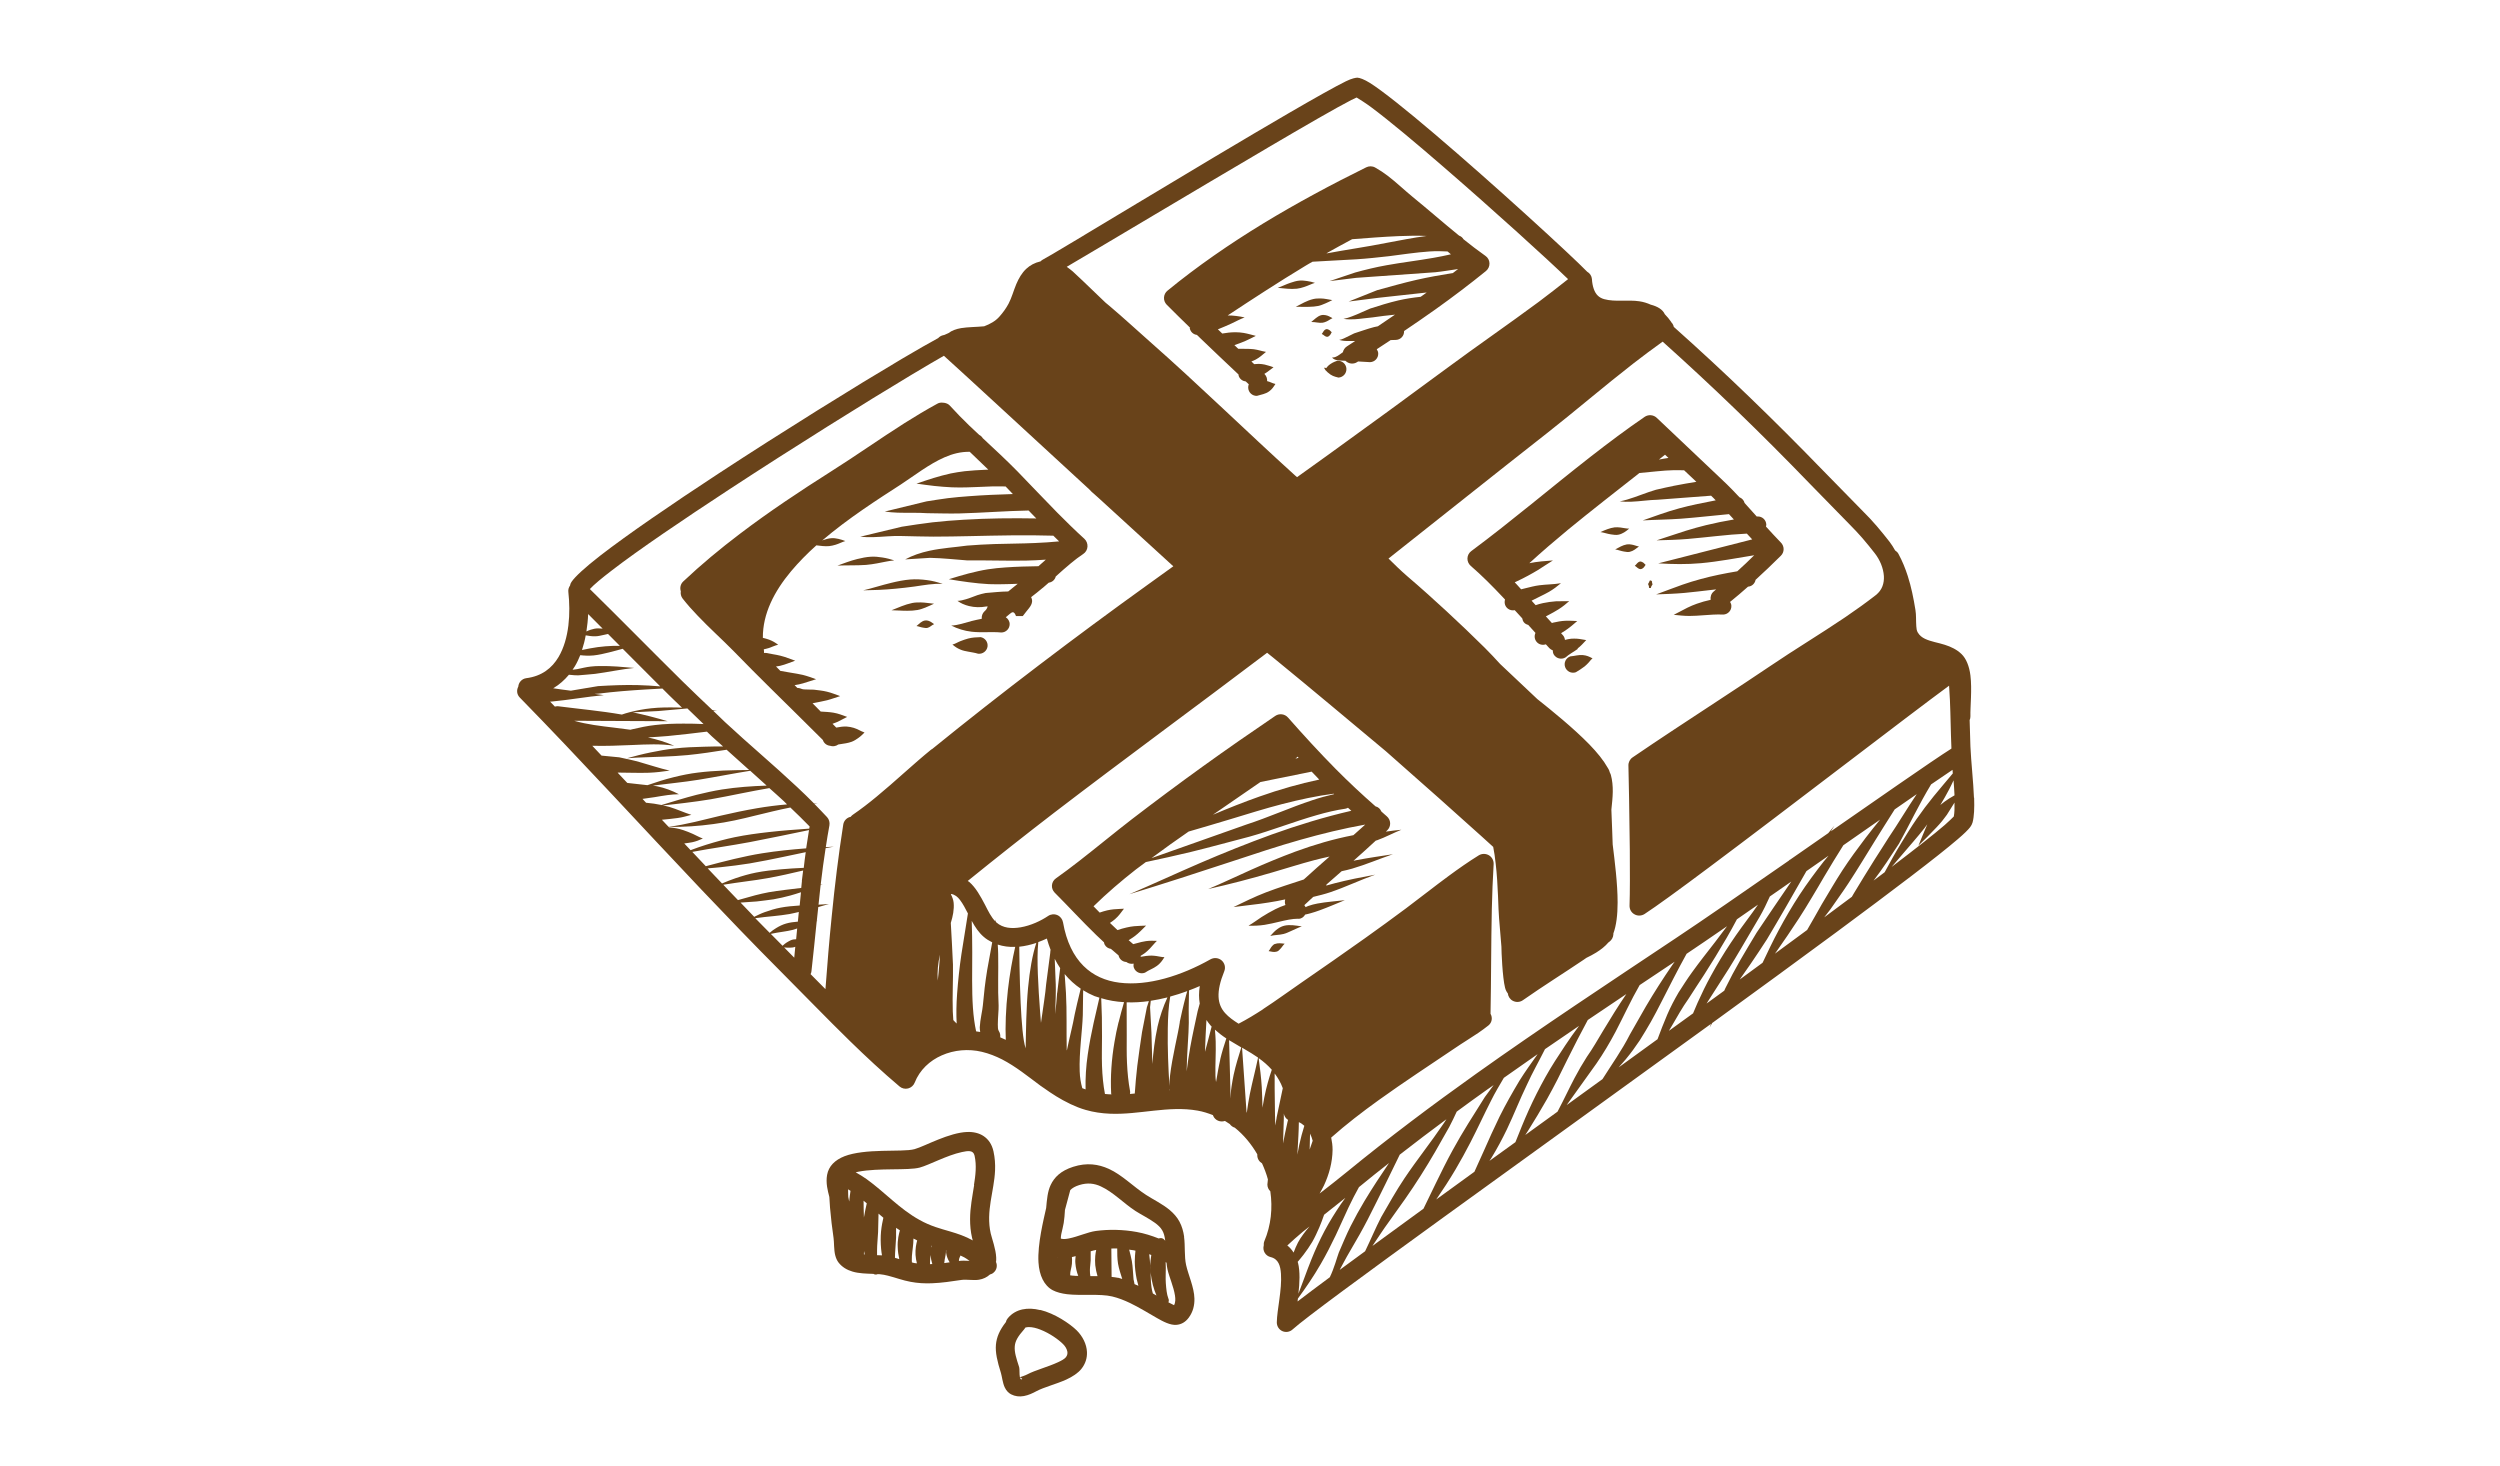 <svg xmlns="http://www.w3.org/2000/svg" width="290" height="170" viewBox="0 0 290 170" fill="none"><g clip-path="url(#clip0_68_11)"><path fill-rule="evenodd" clip-rule="evenodd" d="M113.713 73.91C113.241 73.92 112.77 73.95 112.309 74.07C111.988 74.16 111.717 74.25 111.416 74.37C111.055 74.51 110.854 74.67 110.483 74.77C110.794 75.03 111.025 75.19 111.406 75.35C111.707 75.48 111.988 75.53 112.309 75.59C112.7 75.67 113.071 75.71 113.452 75.83C113.983 75.9 114.475 75.53 114.555 75C114.625 74.47 114.254 73.98 113.723 73.9L113.713 73.91Z" fill="#69431A"></path><path fill-rule="evenodd" clip-rule="evenodd" d="M155.14 41.84C155.06 41.88 154.659 41.99 154.338 42.22C154.087 42.39 153.927 42.57 153.837 42.71C153.586 42.56 153.546 42.68 153.746 42.92C153.746 42.95 153.746 42.97 153.776 42.96C153.897 43.1 154.077 43.27 154.338 43.45C154.699 43.7 155.16 43.76 155.261 43.8C155.802 43.77 156.213 43.31 156.183 42.77C156.153 42.23 155.692 41.82 155.15 41.85L155.14 41.84Z" fill="#69431A"></path><path fill-rule="evenodd" clip-rule="evenodd" d="M182.989 75.23C183.41 74.92 183.641 74.62 184.002 74.25C183.601 74.2 183.34 74.12 182.949 74.09C182.708 74.07 182.508 74.08 182.267 74.09C182.017 74.11 181.776 74.17 181.535 74.23C181.505 74.02 181.435 73.82 181.274 73.66C181.214 73.59 181.144 73.52 181.084 73.45C181.355 73.28 181.625 73.12 181.876 72.93C182.347 72.59 182.668 72.28 182.959 72.04C182.578 72.04 182.137 71.98 181.555 72.01C181.104 72.03 180.643 72.12 180.191 72.22C180.131 72.23 180.081 72.25 180.021 72.27C179.79 72.01 179.55 71.76 179.319 71.5C179.409 71.45 179.499 71.41 179.59 71.36C180.001 71.14 180.402 70.93 180.793 70.68C181.315 70.35 181.686 70.03 182.027 69.73C181.575 69.76 181.094 69.72 180.492 69.75C179.991 69.78 179.489 69.86 178.988 69.96C178.687 70.02 178.396 70.11 178.136 70.2C177.975 70.03 177.815 69.85 177.664 69.68C178.336 69.32 179.028 69.03 179.69 68.65C180.201 68.35 180.623 68.03 181.074 67.65C180.221 67.8 179.439 67.78 178.577 67.89C178.015 67.96 177.474 68.11 176.932 68.24C176.812 68.27 176.641 68.31 176.451 68.36C176.27 68.16 176.09 67.96 175.909 67.76C175.839 67.69 175.779 67.62 175.709 67.55C176.22 67.31 176.732 67.06 177.233 66.79C177.634 66.57 178.015 66.36 178.406 66.12C179.008 65.75 179.539 65.37 180.141 65.01C179.209 65.08 178.326 65.14 177.403 65.33C178.868 63.99 180.372 62.7 181.896 61.44C184.614 59.21 187.402 57.05 190.17 54.87C191.514 54.76 192.847 54.57 194.181 54.54C194.572 54.54 194.963 54.54 195.354 54.55C195.836 54.99 196.307 55.44 196.778 55.89C195.916 56.03 195.054 56.18 194.191 56.35C193.489 56.49 192.797 56.65 192.095 56.81C190.992 57.13 189.869 57.62 188.746 57.95C188.455 58.03 188.184 58.11 187.893 58.16C188.334 58.21 188.766 58.22 189.227 58.2C190.25 58.16 191.283 57.99 192.276 57.97L198.483 57.5C198.574 57.58 198.664 57.66 198.744 57.75C198.844 57.84 198.935 57.94 199.025 58.04C197.601 58.31 196.187 58.59 194.783 58.97C193.329 59.36 191.965 59.88 190.551 60.37C192.035 60.28 193.499 60.28 194.993 60.17C196.859 60.03 198.704 59.81 200.559 59.64C200.75 59.85 200.94 60.05 201.131 60.26C200.048 60.44 198.965 60.66 197.892 60.92C197.109 61.11 196.347 61.33 195.585 61.56C194.422 61.92 193.319 62.32 192.165 62.68C193.369 62.65 194.552 62.62 195.766 62.52C196.869 62.43 197.972 62.3 199.075 62.19C200.268 62.06 201.452 61.96 202.635 61.9C202.836 62.13 203.046 62.35 203.257 62.57L192.356 65.35C194.021 65.45 195.655 65.48 197.31 65.33C199.386 65.14 201.432 64.74 203.488 64.41C202.846 65.04 202.204 65.67 201.522 66.27C200.088 66.51 198.664 66.79 197.25 67.18C196.548 67.37 195.866 67.58 195.174 67.82C194.131 68.18 193.148 68.58 192.115 68.95C193.208 68.91 194.271 68.88 195.374 68.78C196.377 68.69 197.37 68.56 198.363 68.45C198.604 68.42 198.834 68.4 199.075 68.37C198.985 68.44 198.894 68.52 198.804 68.6C198.503 68.84 198.383 69.22 198.433 69.58C197.892 69.7 197.36 69.84 196.839 70.03C196.458 70.17 196.107 70.31 195.746 70.49C195.184 70.76 194.713 71.05 194.151 71.32C194.783 71.38 195.334 71.45 195.966 71.45C196.518 71.45 197.049 71.41 197.591 71.37C198.353 71.32 199.105 71.25 199.897 71.29C200.439 71.27 200.86 70.82 200.84 70.28C200.84 70.11 200.77 69.96 200.69 69.82C201.392 69.25 202.094 68.66 202.775 68.05C202.775 68.05 202.786 68.05 202.796 68.05C203.237 68.01 203.568 67.68 203.648 67.26C204.651 66.34 205.634 65.41 206.576 64.47C207.008 64.05 207.008 63.36 206.576 62.93C205.985 62.33 205.423 61.7 204.851 61.08C204.871 61 204.891 60.92 204.891 60.84C204.861 60.3 204.41 59.89 203.869 59.91C203.839 59.91 203.818 59.91 203.788 59.92C203.317 59.39 202.846 58.87 202.374 58.35C202.294 58.03 202.063 57.79 201.773 57.68C201.722 57.63 201.682 57.58 201.632 57.53C201.201 57.07 200.77 56.62 200.319 56.18L199.877 55.76C199.877 55.76 199.837 55.72 199.817 55.7L192.205 48.49C191.824 48.11 191.223 48.05 190.771 48.36C188.655 49.81 186.6 51.35 184.584 52.92C179.911 56.56 175.418 60.4 170.664 63.93C170.394 64.13 170.233 64.44 170.223 64.77C170.213 65.1 170.353 65.42 170.604 65.64C171.898 66.76 173.131 68 174.335 69.28C174.415 69.37 174.495 69.46 174.585 69.55C174.465 69.94 174.585 70.37 174.936 70.62C175.167 70.79 175.448 70.83 175.709 70.78C175.999 71.1 176.29 71.41 176.581 71.73C176.611 71.89 176.661 72.05 176.772 72.19C176.902 72.35 177.083 72.44 177.273 72.49C177.554 72.8 177.835 73.11 178.115 73.42C177.945 73.78 178.005 74.22 178.306 74.52C178.577 74.79 178.978 74.86 179.319 74.74C179.449 74.88 179.59 75.04 179.72 75.18C179.84 75.3 179.971 75.39 180.121 75.44C180.121 75.61 180.151 75.77 180.241 75.93C180.522 76.39 181.114 76.54 181.585 76.27C182.037 75.87 182.548 75.62 183.029 75.27L182.989 75.23ZM193.148 52.75C193.279 52.87 193.409 52.99 193.539 53.12C193.168 53.17 192.807 53.24 192.436 53.31C192.667 53.12 192.907 52.94 193.138 52.75H193.148Z" fill="#69431A"></path><path fill-rule="evenodd" clip-rule="evenodd" d="M182.157 76.14C181.645 76.32 181.375 76.87 181.555 77.38C181.736 77.89 182.287 78.16 182.799 77.98C183.16 77.76 183.491 77.56 183.822 77.3C183.962 77.19 184.042 77.09 184.173 76.97C184.413 76.74 184.474 76.58 184.734 76.37C184.313 76.15 184.082 76.04 183.621 75.99C183.12 75.94 182.658 76.1 182.157 76.14Z" fill="#69431A"></path><path fill-rule="evenodd" clip-rule="evenodd" d="M228.98 92.54C228.91 90.69 228.649 88.4 228.569 86.6C228.529 85.58 228.499 84.55 228.478 83.53C228.539 83.39 228.579 83.24 228.569 83.08C228.539 82.03 228.769 79.96 228.569 78.35C228.438 77.28 228.077 76.39 227.536 75.87C226.994 75.35 226.332 75.03 225.61 74.8C224.848 74.55 224.006 74.44 223.294 74.1C222.963 73.94 222.662 73.72 222.451 73.35C222.331 73.14 222.311 72.9 222.291 72.65C222.241 72.01 222.291 71.34 222.191 70.76C221.97 69.39 221.709 68.09 221.298 66.81C221.017 65.94 220.676 65.09 220.215 64.24C220.125 64.07 219.984 63.95 219.834 63.85C219.643 63.5 219.423 63.16 219.182 62.84C218.701 62.22 218.209 61.62 217.708 61.03C217.196 60.43 216.655 59.86 216.093 59.3L211.52 54.63C208.692 51.71 205.804 48.82 202.866 45.99C200.018 43.24 197.109 40.55 194.161 37.92C194.131 37.78 194.081 37.65 193.991 37.52C193.97 37.49 193.93 37.47 193.91 37.44C193.89 37.41 193.89 37.38 193.87 37.36C193.64 37.02 193.379 36.72 193.118 36.45C192.867 35.89 192.256 35.54 191.483 35.34C191.082 35.16 190.651 35.02 190.17 34.95C188.886 34.75 187.322 35.05 186.078 34.7C185.547 34.55 185.115 34.22 184.875 33.51C184.814 33.33 184.764 33.15 184.734 32.97C184.694 32.77 184.674 32.57 184.664 32.37C184.634 32.01 184.423 31.69 184.112 31.52C182.227 29.58 173.282 21.38 166.352 15.49C163.153 12.77 160.375 10.54 158.911 9.62C158.239 9.2 157.718 9.02 157.457 9.01C157.306 9.01 156.825 9.08 156.123 9.43C154.94 10.01 152.533 11.36 149.504 13.12C139.365 19.01 122.177 29.51 120.943 30.13C120.853 30.18 120.773 30.25 120.702 30.32C120.01 30.48 119.479 30.78 119.048 31.18C118.536 31.66 118.175 32.28 117.884 32.97C117.573 33.71 117.363 34.53 116.992 35.23C116.851 35.49 116.691 35.75 116.521 35.99C116.34 36.25 116.139 36.49 115.939 36.72C115.478 37.25 114.846 37.59 114.164 37.85C113.241 37.94 112.288 37.93 111.496 38.06C110.915 38.16 110.413 38.34 110.022 38.64C109.892 38.69 109.751 38.75 109.571 38.84C109.561 38.84 109.541 38.86 109.521 38.86C109.491 38.86 109.45 38.87 109.42 38.88C109.19 38.93 108.979 39.05 108.829 39.22C107.846 39.75 106.392 40.58 104.597 41.64C99.261 44.8 90.898 49.99 83.366 54.92C77.841 58.54 72.756 62.03 69.607 64.47C67.872 65.82 66.699 66.89 66.288 67.51C66.198 67.64 66.147 67.78 66.127 67.92C65.977 68.13 65.897 68.39 65.927 68.65C66.198 71.11 66.047 74.08 64.794 76.21C64.031 77.5 62.848 78.44 61.043 78.67C60.532 78.74 60.16 79.16 60.12 79.65C59.9 80.06 59.95 80.56 60.291 80.91C67.431 88.21 74.301 95.75 81.331 103.16C84.349 106.34 87.388 109.5 90.487 112.61C93.214 115.34 95.872 118.11 98.62 120.79C100.465 122.59 102.36 124.35 104.346 126.03C104.617 126.26 104.988 126.35 105.339 126.26C105.69 126.17 105.971 125.92 106.101 125.59C106.693 124.1 107.856 123.03 109.25 122.42C110.674 121.79 112.329 121.64 113.893 122.01C114.735 122.21 115.508 122.52 116.24 122.89C117.844 123.72 119.248 124.87 120.692 125.94C120.763 125.99 120.843 126.04 120.913 126.09C120.953 126.12 120.993 126.16 121.043 126.18C122.016 126.88 123.019 127.52 124.112 128.04C124.142 128.06 124.182 128.07 124.212 128.09C124.764 128.35 125.336 128.58 125.937 128.75C126.87 129.02 127.803 129.15 128.745 129.19C132.115 129.34 135.524 128.23 138.914 128.83C139.546 128.94 140.138 129.13 140.709 129.36C140.709 129.38 140.719 129.41 140.729 129.44C140.96 129.97 141.552 130.21 142.093 130.03C142.284 130.14 142.464 130.27 142.655 130.39C142.795 130.59 142.996 130.74 143.236 130.81C144.289 131.66 145.162 132.72 145.844 133.9C145.844 133.93 145.844 133.97 145.844 134C145.844 134.41 146.064 134.75 146.395 134.95C146.666 135.55 146.907 136.17 147.077 136.81C147.067 137.01 147.027 137.2 147.017 137.4C147.017 137.71 147.147 137.99 147.358 138.19C147.639 140.13 147.448 142.13 146.666 143.97C146.596 144.14 146.586 144.31 146.596 144.48C146.596 144.49 146.586 144.5 146.586 144.51C146.445 145.09 146.796 145.68 147.388 145.82C148.311 146.04 148.531 146.85 148.592 147.76C148.722 149.62 148.13 151.93 148.11 153.4C148.11 153.83 148.351 154.23 148.752 154.41C149.153 154.59 149.614 154.51 149.935 154.22C152.784 151.64 177.524 133.98 198.473 118.77C198.423 118.91 198.363 119.05 198.323 119.19C198.413 119.01 198.523 118.85 198.614 118.67C203.788 114.91 208.742 111.3 213.055 108.11C219.623 103.25 224.758 99.36 227.095 97.35C227.837 96.72 228.318 96.24 228.529 95.96C228.699 95.73 228.779 95.54 228.819 95.4C229 94.73 229.04 93.72 229 92.54H228.98ZM226.723 92.26C226.523 92.37 226.302 92.5 226.082 92.64C225.681 92.89 225.33 93.17 225.079 93.38C225.44 92.77 225.801 92.16 226.122 91.53C226.302 91.19 226.453 90.85 226.613 90.52C226.663 91.12 226.693 91.7 226.723 92.26ZM147.047 17.14C151.339 14.62 154.98 12.51 156.755 11.6C156.975 11.49 157.196 11.38 157.367 11.31C157.677 11.5 158.42 11.96 159.061 12.44C161.117 13.97 164.216 16.56 167.515 19.42C173.272 24.4 179.6 30.15 181.896 32.38C180.773 33.27 179.64 34.16 178.487 35.02C174.977 37.62 171.366 40.1 167.866 42.69C163.283 46.08 158.68 49.43 154.067 52.76C152.864 53.63 151.66 54.49 150.457 55.35C150.387 55.28 150.306 55.22 150.236 55.16C144.59 50.05 139.115 44.68 133.429 39.67C131.844 38.27 130.31 36.85 128.715 35.5C128.565 35.37 128.404 35.24 128.244 35.11C126.148 33.1 124.664 31.67 124.443 31.49C124.222 31.3 123.982 31.12 123.741 30.95C128.053 28.42 138.744 22.02 147.037 17.15L147.047 17.14ZM68.233 71.24C68.795 71.8 69.347 72.36 69.908 72.92C69.738 72.9 69.557 72.89 69.377 72.89C69.086 72.89 68.795 72.96 68.514 73.05C68.344 73.1 68.183 73.18 68.023 73.25C68.123 72.58 68.203 71.91 68.223 71.23L68.233 71.24ZM67.942 73.7C68.304 73.76 68.655 73.82 69.036 73.81C69.377 73.81 69.698 73.72 70.028 73.65C70.199 73.62 70.359 73.58 70.53 73.54C70.991 74 71.453 74.46 71.904 74.92C71.382 74.91 70.811 74.92 70.239 74.97C69.637 75.02 69.026 75.1 68.454 75.21C68.123 75.27 67.812 75.34 67.511 75.4C67.692 74.85 67.842 74.28 67.942 73.7ZM65.987 78.27C66.458 78.32 66.9 78.35 67.07 78.34C67.722 78.27 68.374 78.25 69.016 78.17C70.54 77.97 72.024 77.64 73.569 77.48C72.235 77.36 70.921 77.24 69.587 77.26C69.236 77.26 68.875 77.28 68.524 77.32C67.993 77.38 67.481 77.51 66.96 77.62L66.418 77.69C66.508 77.56 66.599 77.42 66.689 77.28C66.93 76.88 67.13 76.44 67.311 76C67.792 76.06 68.314 76.08 68.855 76.03C69.457 75.97 70.069 75.82 70.65 75.68C71.212 75.54 71.743 75.39 72.235 75.26C73.679 76.72 75.133 78.17 76.587 79.62C75.725 79.55 74.852 79.49 73.98 79.47C72.445 79.43 70.911 79.5 69.377 79.59C68.384 79.74 67.301 79.95 66.218 80.12C65.536 80.03 64.854 79.95 64.172 79.84C64.884 79.42 65.475 78.89 65.987 78.28V78.27ZM64.352 81.95C64.172 81.76 63.991 81.58 63.811 81.39C63.871 81.39 63.931 81.39 64.001 81.38C66.037 81.19 68.043 80.82 70.038 80.64C69.688 80.58 69.326 80.54 68.965 80.49C69.126 80.49 69.286 80.47 69.447 80.46C71.262 80.23 73.077 80.09 74.902 79.98C75.554 79.94 76.196 79.9 76.838 79.87C77.088 80.11 77.329 80.36 77.58 80.61C78.081 81.11 78.603 81.59 79.114 82.09C78.944 82.09 78.773 82.07 78.593 82.07C77.59 82.05 76.547 82.05 75.544 82.16C74.662 82.25 73.819 82.42 73.027 82.62C72.716 82.7 72.425 82.79 72.134 82.89C69.667 82.46 67.18 82.24 64.703 81.92C64.583 81.92 64.463 81.94 64.352 81.97V81.95ZM77.48 83.67C76.126 83.27 74.772 82.92 73.408 82.63C73.789 82.61 74.17 82.59 74.571 82.57C75.163 82.54 75.765 82.52 76.367 82.48C77.038 82.43 77.72 82.36 78.392 82.3C78.844 82.26 79.295 82.22 79.736 82.18C80.358 82.79 80.98 83.39 81.611 83.99C80.839 83.96 80.067 83.93 79.295 83.94C78.202 83.94 77.109 83.97 76.016 84.1C75.103 84.2 74.21 84.39 73.318 84.6C73.248 84.62 73.187 84.64 73.127 84.65C72.505 84.56 71.884 84.49 71.262 84.41C69.677 84.22 68.103 84.04 66.599 83.61L77.48 83.66V83.67ZM71.653 89.62C72.856 89.62 74.04 89.68 75.243 89.64C76.076 89.61 76.858 89.51 77.68 89.39C76.487 89.12 75.374 88.73 74.19 88.4C73.408 88.18 72.626 88.02 71.834 87.85L69.778 87.65C69.417 87.27 69.066 86.89 68.705 86.51C70.259 86.55 71.824 86.49 73.388 86.42C75.023 86.35 76.607 86.26 78.212 86.51C77.229 86.08 76.206 85.77 75.163 85.54C75.925 85.49 76.697 85.45 77.46 85.38C78.974 85.24 80.488 85.05 82.002 84.87C82.193 85.05 82.374 85.23 82.564 85.41C82.995 85.81 83.436 86.2 83.878 86.59C83.146 86.59 82.404 86.59 81.671 86.62C80.538 86.65 79.405 86.69 78.282 86.82C77.339 86.92 76.407 87.09 75.474 87.28C74.541 87.47 73.629 87.71 72.716 87.96C74.13 87.84 75.534 87.84 76.958 87.77C77.891 87.73 78.834 87.68 79.766 87.59C81.28 87.44 82.785 87.21 84.289 86.97C85.161 87.75 86.024 88.54 86.906 89.32C84.951 89.34 82.945 89.37 80.95 89.62C80.027 89.73 79.104 89.92 78.202 90.14C77.139 90.4 76.116 90.73 75.103 91.08C74.321 90.98 73.538 90.92 72.766 90.82C72.405 90.43 72.034 90.05 71.673 89.66L71.653 89.62ZM74.963 93.14C74.822 92.98 74.672 92.83 74.531 92.67C75.003 92.61 75.464 92.54 75.935 92.47C76.457 92.39 76.938 92.29 77.45 92.23C77.901 92.18 78.302 92.13 78.753 92.13C77.951 91.71 77.139 91.4 76.216 91.21C76.056 91.18 75.895 91.16 75.735 91.13C76.587 91.03 77.439 90.93 78.312 90.82C79.225 90.71 80.137 90.6 81.05 90.45C83.076 90.12 85.061 89.72 87.027 89.41C87.669 89.98 88.3 90.56 88.932 91.13C87.197 91.19 85.472 91.31 83.747 91.58C82.755 91.74 81.772 91.96 80.799 92.2C79.425 92.55 78.081 92.98 76.737 93.38C76.146 93.26 75.554 93.17 74.963 93.12V93.14ZM76.788 95.09C77.389 95.03 77.991 94.98 78.603 94.89C79.174 94.81 79.656 94.67 80.197 94.52C79.325 94.25 78.563 93.88 77.67 93.61C77.409 93.53 77.149 93.49 76.888 93.43C77.74 93.34 78.593 93.25 79.455 93.14C80.448 93.01 81.441 92.89 82.424 92.72C83.607 92.52 84.77 92.27 85.944 92.04C87.047 91.82 88.14 91.61 89.243 91.42C89.795 91.92 90.366 92.41 90.918 92.93C91.048 93.05 91.168 93.18 91.299 93.31C90.126 93.41 88.952 93.56 87.779 93.76C86.395 94 85.011 94.29 83.637 94.61C81.601 95.09 79.616 95.65 77.55 95.91C77.289 95.64 77.038 95.36 76.778 95.09H76.788ZM92.141 111.1C92.141 111.1 92.081 111.04 92.051 111.01C91.68 110.64 91.329 110.27 90.958 109.9C91.128 109.92 91.349 109.94 91.63 109.93C91.83 109.93 92.041 109.91 92.242 109.83C92.242 109.83 92.242 109.83 92.252 109.83C92.212 110.25 92.171 110.67 92.131 111.1H92.141ZM92.352 108.95C92.242 108.95 92.131 108.96 92.021 108.98C91.8 109.02 91.61 109.12 91.439 109.22C91.118 109.4 90.908 109.58 90.777 109.71C90.326 109.25 89.865 108.79 89.413 108.33C89.875 108.22 90.346 108.16 90.828 108.08C91.209 108.02 91.6 107.96 91.981 107.86C92.151 107.82 92.312 107.75 92.472 107.7C92.432 108.12 92.392 108.54 92.352 108.95ZM92.552 106.91C92.091 106.95 91.63 107 91.189 107.13C90.777 107.25 90.406 107.43 90.045 107.65C89.764 107.81 89.524 108 89.283 108.21C88.722 107.64 88.16 107.08 87.608 106.51C88.31 106.41 89.012 106.34 89.734 106.27C90.346 106.2 90.968 106.14 91.58 106.03C91.951 105.96 92.302 105.87 92.663 105.79C92.623 106.17 92.582 106.54 92.552 106.92V106.91ZM92.743 105.04C92.001 105.09 91.249 105.15 90.527 105.29C89.895 105.41 89.293 105.6 88.701 105.81C88.28 105.96 87.889 106.16 87.488 106.35C86.957 105.8 86.435 105.25 85.903 104.7L87.769 104.57C88.411 104.48 89.073 104.43 89.734 104.32C90.386 104.21 91.028 104.05 91.68 103.88C92.101 103.77 92.502 103.63 92.913 103.5C92.863 104.01 92.813 104.53 92.763 105.04H92.743ZM93.024 102.19C92.994 102.46 92.974 102.73 92.944 103C92.322 103.08 91.69 103.16 91.048 103.23C90.416 103.31 89.785 103.39 89.173 103.5C88.641 103.59 88.13 103.73 87.618 103.85L85.603 104.41C85.031 103.82 84.469 103.23 83.898 102.63C84.8 102.48 85.713 102.36 86.636 102.23C87.428 102.12 88.23 102.02 89.022 101.87C90.426 101.62 91.8 101.3 93.164 100.98C93.114 101.38 93.064 101.78 93.014 102.18L93.024 102.19ZM93.214 100.67C92.342 100.71 91.469 100.76 90.597 100.84C89.624 100.93 88.651 101.03 87.699 101.22C86.896 101.38 86.104 101.61 85.332 101.87C84.79 102.05 84.279 102.26 83.757 102.48C83.487 102.19 83.206 101.91 82.935 101.62C82.654 101.32 82.374 101.02 82.093 100.73C82.604 100.68 83.126 100.65 83.647 100.59C84.75 100.47 85.843 100.34 86.947 100.16C88.26 99.94 89.554 99.67 90.858 99.4C91.73 99.22 92.593 99.03 93.465 98.85C93.375 99.46 93.305 100.07 93.234 100.68L93.214 100.67ZM93.515 98.41C91.81 98.54 90.106 98.71 88.421 98.98C87.328 99.15 86.245 99.39 85.161 99.64C84.058 99.9 82.965 100.19 81.872 100.48C81.351 99.93 80.829 99.38 80.308 98.82C81.431 98.61 82.574 98.42 83.717 98.24C84.81 98.06 85.903 97.89 86.997 97.68C89.313 97.24 91.59 96.75 93.846 96.29C93.726 96.99 93.615 97.7 93.515 98.41ZM93.876 96.12C92.322 96.23 90.757 96.34 89.183 96.52C87.849 96.67 86.515 96.85 85.202 97.12C84.098 97.35 83.015 97.65 81.952 97.98C81.331 98.17 80.719 98.39 80.107 98.62C79.866 98.36 79.616 98.1 79.375 97.84C79.676 97.8 79.987 97.76 80.298 97.7C80.749 97.6 81.09 97.47 81.531 97.27C81.1 97.11 80.799 96.93 80.388 96.74C79.997 96.56 79.646 96.43 79.245 96.29C78.713 96.11 78.182 96.03 77.62 95.97C77.6 95.95 77.59 95.94 77.57 95.92C79.315 95.94 81.04 95.83 82.765 95.59C83.577 95.48 84.389 95.34 85.202 95.17C86.004 95 86.806 94.81 87.598 94.61C88.962 94.28 90.316 93.94 91.68 93.67C92.432 94.39 93.194 95.12 93.916 95.87C93.906 95.95 93.896 96.03 93.876 96.11V96.12ZM108.959 111.85C108.919 112.48 108.849 113.11 108.779 113.75C108.708 112.74 108.809 111.71 109.039 110.74C109.009 111.11 108.989 111.48 108.959 111.86V111.85ZM108.066 86.91C105.9 88.67 103.855 90.63 101.688 92.41C100.786 93.16 99.863 93.87 98.9 94.53C98.81 94.59 98.74 94.68 98.67 94.76C98.65 94.76 98.62 94.76 98.59 94.77C98.178 94.89 97.878 95.24 97.817 95.65C97.266 99.16 96.835 102.7 96.484 106.25C96.193 109.08 95.962 111.91 95.751 114.74C95.18 114.16 94.598 113.58 94.027 113C94.077 112.9 94.117 112.8 94.127 112.68C94.347 110.75 94.538 108.8 94.739 106.86C94.779 106.84 94.809 106.83 94.849 106.82C94.819 106.82 94.779 106.82 94.749 106.82C94.799 106.29 94.859 105.76 94.919 105.22C95.33 105.1 95.751 104.99 96.163 104.86C95.761 104.9 95.35 104.92 94.949 104.94C95.029 104.19 95.1 103.43 95.19 102.68C95.27 102.64 95.36 102.62 95.451 102.58C95.37 102.6 95.28 102.61 95.2 102.63C95.2 102.57 95.21 102.51 95.22 102.45C95.38 101.09 95.561 99.74 95.772 98.39C96.093 98.33 96.403 98.26 96.724 98.21C96.413 98.23 96.103 98.25 95.792 98.27C95.922 97.43 96.052 96.58 96.213 95.74C96.273 95.4 96.173 95.04 95.942 94.79C95.461 94.27 94.969 93.77 94.478 93.26C94.608 93.25 94.729 93.22 94.859 93.21C94.719 93.21 94.578 93.21 94.438 93.21C93.796 92.57 93.154 91.93 92.482 91.31C89.745 88.74 86.836 86.31 84.108 83.77C83.637 83.33 83.186 82.88 82.725 82.44C82.875 82.43 83.035 82.42 83.176 82.41C83.005 82.39 82.815 82.38 82.634 82.36C81.471 81.26 80.318 80.16 79.174 79.04C75.574 75.49 72.034 71.87 68.424 68.33C68.915 67.8 69.788 67.08 70.971 66.17C74.09 63.77 79.144 60.34 84.61 56.76C92.111 51.85 100.425 46.66 105.73 43.48C107.284 42.55 108.558 41.8 109.491 41.27C112.198 43.71 119.098 50.1 126.338 56.75C126.439 56.85 126.529 56.95 126.629 57.05C126.86 57.26 127.101 57.46 127.331 57.67C130.239 60.34 133.168 63.02 135.886 65.49C135.956 65.56 136.026 65.62 136.106 65.69C135.153 66.37 134.211 67.05 133.258 67.74C128.986 70.81 124.734 73.95 120.532 77.15C116.32 80.35 112.168 83.61 108.077 86.93L108.066 86.91ZM111.526 110.68C111.296 112.22 111.135 113.78 111.025 115.27C110.935 116.5 110.915 117.66 110.975 118.73C110.844 118.6 110.704 118.47 110.584 118.33C110.554 118 110.534 117.67 110.523 117.33C110.463 115.51 110.574 113.67 110.544 111.89C110.473 110.27 110.383 108.66 110.293 107.06C110.534 106.29 110.694 105.5 110.624 104.73C110.594 104.4 110.473 104.07 110.303 103.74C110.323 103.73 110.333 103.71 110.353 103.7C110.774 103.78 111.095 104.04 111.356 104.39C111.707 104.85 111.988 105.4 112.278 105.96C112.058 107.43 111.777 109.03 111.526 110.68ZM114.505 112.58C114.284 113.92 114.134 115.26 114.013 116.61C113.973 117.17 113.692 118.27 113.652 119.18C113.652 119.37 113.682 119.53 113.702 119.71C113.542 119.69 113.392 119.66 113.231 119.64C113.051 118.81 112.93 117.9 112.86 116.9C112.72 114.9 112.78 112.65 112.78 110.45C112.78 109.2 112.76 107.98 112.72 106.82C113.111 107.54 113.552 108.19 114.084 108.65C114.394 108.93 114.735 109.13 115.096 109.31C114.906 110.4 114.695 111.48 114.505 112.57V112.58ZM116.912 114.88C116.671 116.99 116.601 119.1 116.671 120.62C116.46 120.52 116.25 120.42 116.029 120.33C116.049 120.09 116.019 119.84 115.869 119.61C115.748 119.44 115.748 119.15 115.748 118.84C115.748 118.03 115.859 117.13 115.839 116.64C115.728 114.64 115.829 112.66 115.788 110.66C115.788 110.3 115.758 109.94 115.738 109.57C116.38 109.78 117.062 109.87 117.764 109.84C117.443 111.22 117.122 113.03 116.912 114.86V114.88ZM119.258 114.55C119.038 116.94 119.018 119.49 118.977 121.61C118.657 120.67 118.506 118.6 118.396 116.34C118.326 114.93 118.296 113.45 118.265 112.11C118.245 111.27 118.235 110.5 118.235 109.82C118.907 109.75 119.569 109.59 120.211 109.38C119.76 110.77 119.439 112.59 119.258 114.56V114.55ZM121.836 110.48L121.354 114.16C121.274 115.21 121.003 116.88 120.753 118.65C120.722 118.23 120.692 117.81 120.652 117.38C120.542 115.9 120.442 114.4 120.391 113C120.341 111.61 120.331 110.33 120.442 109.28C120.783 109.16 121.114 109.02 121.434 108.87C121.565 109.33 121.705 109.76 121.866 110.17L121.826 110.48H121.836ZM122.628 115.16C122.578 115.98 122.487 116.8 122.397 117.64C122.447 116.27 122.497 115.03 122.467 114.19L122.347 111.22C122.538 111.6 122.748 111.96 122.979 112.3L122.638 115.17L122.628 115.16ZM123.741 121.82C123.691 119.59 123.771 117.33 123.651 115.17L123.5 112.99C124.052 113.66 124.674 114.22 125.356 114.68C125.356 114.68 125.356 114.7 125.356 114.71C125.085 115.78 124.754 117.23 124.664 117.67C124.453 118.89 124.062 120.35 123.761 121.83L123.741 121.82ZM126.86 118.66C126.589 119.87 126.358 121.1 126.178 122.33C125.977 123.69 125.897 125.05 125.927 126.37C125.797 126.32 125.677 126.28 125.546 126.23C125.376 125.63 125.265 124.98 125.245 124.28C125.165 122.07 125.546 119.61 125.606 117.75L125.646 114.87C126.068 115.13 126.509 115.36 126.97 115.55C127.151 115.62 127.341 115.67 127.532 115.73C127.321 116.69 127.08 117.66 126.86 118.66ZM129.748 118.59C129.558 119.35 129.407 120.11 129.277 120.89C128.936 122.89 128.795 124.9 128.896 126.86C128.896 126.89 128.916 126.92 128.926 126.95C128.675 126.95 128.424 126.92 128.174 126.9C127.973 125.85 127.873 124.76 127.833 123.65C127.793 122.52 127.833 121.39 127.833 120.25C127.843 118.72 127.813 117.24 127.742 115.79C128.575 116.05 129.467 116.2 130.39 116.25C130.169 117.02 129.949 117.79 129.758 118.59H129.748ZM133.047 116.79L132.476 119.72C132.285 121.03 132.085 122.33 131.924 123.65C131.794 124.72 131.714 125.78 131.633 126.85C131.443 126.87 131.252 126.88 131.072 126.9C131.092 126.8 131.112 126.7 131.092 126.6C130.891 125.52 130.781 124.41 130.731 123.29C130.681 122.23 130.701 121.17 130.701 120.1C130.701 118.79 130.691 117.53 130.691 116.27C131.533 116.3 132.386 116.25 133.268 116.13C133.188 116.37 133.098 116.64 133.057 116.79H133.047ZM134.261 119.17C133.95 120.57 133.79 122.02 133.669 123.42L133.569 119.8L133.408 116.84L133.489 116.09C134.131 115.99 134.782 115.86 135.424 115.7C134.933 116.76 134.532 117.93 134.251 119.18L134.261 119.17ZM135.655 126.47C135.655 126.47 135.635 126.47 135.625 126.47C135.635 126.42 135.655 126.37 135.655 126.31C135.655 126.36 135.655 126.41 135.655 126.46V126.47ZM136.858 118.57C136.658 119.96 135.976 122.58 135.725 124.77C135.675 125.19 135.655 125.59 135.655 125.97C135.524 123.93 135.424 121.58 135.464 119.3C135.484 118 135.545 116.76 135.745 115.6C136.407 115.42 137.069 115.21 137.721 114.97C137.681 115.12 137.63 115.28 137.58 115.46C137.269 116.62 136.918 118.18 136.848 118.56L136.858 118.57ZM139.175 116.39L138.924 117.31C138.633 118.69 138.322 120.06 138.072 121.45C137.901 122.39 137.771 123.33 137.651 124.28C137.671 122.23 137.901 119.91 137.901 118.64C137.881 118.21 137.881 116.24 137.921 115.07C137.921 115.01 137.921 114.95 137.921 114.89C138.342 114.73 138.764 114.57 139.175 114.38C139.055 115.13 139.065 115.79 139.165 116.38L139.175 116.39ZM139.777 121.97C139.777 121.97 139.777 122 139.777 122.01C139.817 120.78 139.877 119.55 139.947 118.32C140.107 118.55 140.268 118.78 140.458 118.99C140.489 119.02 140.519 119.05 140.549 119.08C140.318 120.05 140.037 121 139.787 121.98L139.777 121.97ZM141.552 122.9C141.351 123.77 141.211 124.65 141.06 125.52C141.02 125.26 140.99 125 140.99 124.73C140.96 123.41 141.06 122.13 141.02 120.81C141.01 120.35 140.97 119.89 140.93 119.44C141.331 119.8 141.762 120.14 142.254 120.46C141.983 121.26 141.742 122.06 141.542 122.9H141.552ZM143.116 124.61C142.915 125.55 142.785 126.5 142.675 127.45C142.695 127.07 142.725 126.69 142.725 126.39L142.575 120.66C143.026 120.94 143.497 121.22 143.989 121.5C143.668 122.54 143.347 123.55 143.116 124.62V124.61ZM144.981 126.91C144.841 127.62 144.731 128.34 144.63 129.06C144.62 129.06 144.61 129.04 144.6 129.03L144.079 121.53C144.189 121.59 144.289 121.65 144.4 121.72C144.911 122.02 145.433 122.33 145.934 122.68C145.643 124.11 145.272 125.47 144.981 126.91ZM146.666 127.26C146.586 127.67 146.516 128.08 146.445 128.49C146.425 127.7 146.415 126.91 146.365 126.12C146.295 124.97 146.155 123.87 146.004 122.74C146.556 123.13 147.067 123.57 147.529 124.09C147.208 125.02 146.897 126.1 146.666 127.27V127.26ZM148.09 129.65C148.04 129.95 147.99 130.26 147.93 130.56C147.93 130.17 147.91 129.78 147.9 129.38C147.88 128.33 147.87 127.28 147.86 126.27C147.86 125.65 147.86 125.07 147.86 124.52C148.231 125.02 148.562 125.57 148.802 126.23L148.08 129.66L148.09 129.65ZM146.546 117.05C145.613 117.66 144.66 118.24 143.678 118.75C143.086 118.38 142.534 117.99 142.113 117.52C141.201 116.5 141.03 115.1 142.013 112.67C142.193 112.23 142.073 111.73 141.712 111.41C141.351 111.1 140.84 111.05 140.418 111.28C137.039 113.19 133.148 114.41 129.848 113.99C126.649 113.59 124.102 111.52 123.31 106.99C123.24 106.62 122.999 106.3 122.648 106.15C122.297 106 121.896 106.04 121.585 106.25C120.742 106.82 119.569 107.37 118.386 107.57C117.373 107.74 116.34 107.68 115.578 107C115.558 106.99 115.548 106.97 115.528 106.95C115.518 106.85 115.508 106.75 115.498 106.65C115.498 106.73 115.478 106.81 115.468 106.89C114.986 106.41 114.635 105.69 114.274 104.98C113.743 103.96 113.181 102.95 112.439 102.31C112.379 102.26 112.319 102.23 112.258 102.19C115.568 99.51 118.907 96.87 122.277 94.28C130.45 88.02 138.774 81.94 146.987 75.72C147.288 75.96 147.599 76.2 147.89 76.45C152.212 79.98 156.474 83.57 160.756 87.14C164.988 90.86 169.24 94.64 171.868 97.02C172.379 97.49 172.83 97.9 173.212 98.24C173.332 98.81 173.422 99.49 173.502 100.2C173.793 102.68 173.793 105.53 173.893 106.53L174.164 109.81C174.164 110.37 174.285 113.39 174.585 114.57C174.656 114.86 174.776 115.07 174.906 115.23C174.946 115.59 175.157 115.92 175.478 116.09C175.849 116.29 176.31 116.27 176.661 116.02C179.108 114.31 181.304 112.95 183.691 111.34C183.802 111.27 183.912 111.19 184.022 111.11C184.413 110.92 184.804 110.72 185.155 110.5C185.717 110.15 186.208 109.76 186.569 109.33C186.61 109.3 186.65 109.27 186.69 109.24C186.961 109.04 187.131 108.73 187.151 108.39C187.151 108.35 187.151 108.32 187.151 108.28C187.492 107.37 187.643 106.12 187.643 104.69C187.643 102.49 187.312 99.92 187.071 97.95C187.051 97.39 187.031 96.84 187.011 96.28L186.92 93.92C186.991 93.23 187.071 92.53 187.081 91.86C187.091 91.18 187.031 90.52 186.86 89.89C186.84 89.8 186.78 89.7 186.74 89.61C186.72 89.5 186.65 89.29 186.469 89.02C186.018 88.21 185.276 87.29 184.353 86.34C182.488 84.43 179.961 82.39 178.326 81.09C176.952 79.79 175.498 78.42 174.024 77.03C173.422 76.38 172.83 75.73 172.219 75.13C170.785 73.71 169.31 72.3 167.806 70.91C166.312 69.53 164.788 68.16 163.253 66.85C162.501 66.2 161.779 65.5 161.067 64.79C167.235 59.92 173.362 55.02 179.55 50.17C182.879 47.55 186.078 44.8 189.408 42.21C190.541 41.33 191.694 40.47 192.867 39.63C195.746 42.21 198.584 44.85 201.371 47.54C204.29 50.36 207.158 53.23 209.966 56.14L214.569 60.85C215.09 61.37 215.582 61.9 216.063 62.45C216.545 63.01 217.006 63.58 217.467 64.17C218.069 64.94 218.47 65.89 218.53 66.82C218.58 67.65 218.33 68.45 217.608 69.02C216.454 69.92 215.261 70.77 214.058 71.59C211.179 73.54 208.191 75.33 205.333 77.27C201.462 79.88 197.811 82.23 194.161 84.65C192.577 85.7 190.982 86.76 189.377 87.86C189.067 88.07 188.886 88.43 188.896 88.8C188.926 89.96 189.016 94.4 189.057 98.57C189.077 101.09 189.077 103.52 189.026 105.05C189.016 105.47 189.227 105.86 189.598 106.06C189.959 106.27 190.41 106.25 190.761 106.03C192.055 105.19 194.823 103.18 198.283 100.59C207.348 93.82 221.268 83.08 226.092 79.54C226.132 80.1 226.162 80.66 226.192 81.22C226.272 83.05 226.282 84.89 226.362 86.71C226.362 86.75 226.362 86.8 226.362 86.84C225.269 87.53 223.033 89.05 220.185 91.02C217.888 92.61 215.181 94.48 212.373 96.44C212.513 96.22 212.654 96 212.794 95.78C212.553 96.06 212.323 96.36 212.082 96.64C210.588 97.68 209.073 98.73 207.569 99.78C207.599 99.74 207.619 99.7 207.649 99.67C207.599 99.72 207.559 99.78 207.509 99.83C202.424 103.36 197.511 106.76 194.422 108.81C186.63 114.01 178.827 119.15 171.216 124.57C166.131 128.19 161.137 131.94 156.283 135.91C155.23 136.77 154.157 137.61 153.074 138.45C153.245 138.14 153.425 137.84 153.576 137.52C154.177 136.23 154.559 134.84 154.579 133.37C154.579 132.91 154.518 132.43 154.418 131.96C156.153 130.42 158.018 128.99 159.934 127.61C162.842 125.52 165.861 123.55 168.779 121.58C169.651 120.98 170.594 120.42 171.477 119.82C171.888 119.54 172.279 119.25 172.66 118.95C173.071 118.62 173.161 118.05 172.901 117.6C172.981 113.62 172.961 109.52 173.051 105.46C173.091 103.71 173.161 101.96 173.262 100.24C173.282 99.82 173.071 99.42 172.71 99.21C172.349 99 171.898 99 171.537 99.22C170.343 99.96 169.19 100.77 168.047 101.61C166.372 102.84 164.737 104.14 163.093 105.37C161.508 106.55 159.914 107.71 158.299 108.86C155.882 110.58 153.445 112.27 150.998 113.96C149.524 114.97 148.05 116.06 146.526 117.05H146.546ZM150.567 146.48C150.567 146.48 150.537 146.41 150.527 146.38C150.748 146.11 150.978 145.85 151.199 145.56C151.57 145.08 151.911 144.58 152.222 144.06C152.533 143.52 152.783 142.96 153.034 142.39C153.245 141.9 153.425 141.41 153.596 140.91C154.428 140.26 155.24 139.6 156.063 138.95C155.892 139.19 155.712 139.43 155.541 139.68C154.879 140.66 154.228 141.7 153.646 142.79C153.084 143.86 152.573 144.97 152.132 146.07C151.56 147.48 151.099 148.85 150.617 150.07C150.758 148.81 150.828 147.52 150.567 146.48ZM151.921 133.37C151.931 132.81 151.941 132.24 151.961 131.68C151.961 131.62 151.961 131.56 151.961 131.5C152.092 131.76 152.202 132.04 152.272 132.33C152.142 132.68 152.031 133.02 151.911 133.37H151.921ZM151.299 130.6C151.079 131.31 150.878 132.04 150.718 132.78C150.637 133.17 150.567 133.56 150.497 133.94C150.537 133.2 150.587 132.46 150.617 131.71C150.647 131.19 150.657 130.69 150.667 130.17C150.898 130.27 151.099 130.41 151.289 130.58L151.299 130.6ZM148.913 129.14C148.963 129.46 149.143 129.74 149.414 129.91C149.394 130 149.364 130.09 149.344 130.18C149.153 131 148.993 131.82 148.832 132.64C148.862 131.68 148.892 130.73 148.923 129.77V129.14H148.913ZM149.334 144.47C149.915 143.94 150.497 143.4 151.109 142.9C151.369 142.68 151.64 142.48 151.901 142.27C151.891 142.29 151.871 142.3 151.861 142.32C151.62 142.6 151.39 142.88 151.169 143.19C150.948 143.49 150.738 143.8 150.567 144.13C150.367 144.51 150.206 144.91 150.056 145.3C149.865 144.99 149.625 144.71 149.334 144.48V144.47ZM154.258 148.16C152.763 149.27 151.49 150.22 150.517 150.97C150.527 150.86 150.547 150.74 150.557 150.63C151.42 149.45 152.352 148.11 153.215 146.61C153.836 145.54 154.418 144.4 154.96 143.26C155.481 142.18 155.932 141.09 156.424 140.07C156.825 139.23 157.226 138.44 157.637 137.71C157.657 137.69 157.677 137.68 157.697 137.66C158.831 136.73 159.974 135.81 161.127 134.91C160.144 136.36 159.182 137.82 158.279 139.32C157.707 140.28 157.166 141.25 156.665 142.25C156.163 143.25 155.742 144.28 155.301 145.3C155.1 145.83 154.769 147.11 154.258 148.16ZM158.359 145.14C157.306 145.91 156.324 146.64 155.401 147.31C155.762 146.67 156.043 146.08 156.233 145.77C156.725 144.9 157.236 144.05 157.728 143.18C158.048 142.6 158.369 142.02 158.67 141.43C159.382 140.05 160.054 138.66 160.746 137.27C161.298 136.16 161.839 135.05 162.371 133.94C164.156 132.55 165.961 131.18 167.786 129.83C167.676 129.99 167.576 130.16 167.465 130.32C166.011 132.48 164.376 134.51 162.922 136.68C161.95 138.13 161.097 139.66 160.225 141.17C159.543 142.49 159.011 143.79 158.379 145.09C158.379 145.11 158.359 145.13 158.349 145.14H158.359ZM165.108 140.22C162.992 141.75 161.017 143.2 159.202 144.53C159.834 143.6 160.425 142.66 161.117 141.72C161.729 140.83 162.381 139.97 163.003 139.07C163.624 138.18 164.226 137.28 164.808 136.36C165.981 134.52 167.054 132.62 168.117 130.72C168.428 130.13 168.709 129.54 168.979 128.95C170.143 128.09 171.316 127.24 172.499 126.4C172.75 126.22 173.011 126.05 173.262 125.87L172.239 127.26C170.955 129.3 169.651 131.32 168.508 133.42C167.816 134.68 167.184 135.97 166.553 137.26C166.071 138.25 165.6 139.24 165.119 140.22H165.108ZM171.025 135.93C169.511 137.03 168.027 138.1 166.603 139.14C167.385 138 168.137 136.85 168.839 135.66C169.451 134.63 170.022 133.57 170.574 132.51C171.396 130.92 172.138 129.29 172.961 127.68C173.412 126.77 173.934 125.9 174.445 125.03C175.749 124.11 177.052 123.19 178.366 122.28C177.644 123.3 176.912 124.31 176.25 125.37C175.448 126.72 174.656 128.1 173.944 129.54C173.302 130.85 172.7 132.2 172.108 133.54C171.747 134.35 171.386 135.15 171.025 135.94V135.93ZM172.77 134.67C172.84 134.56 172.921 134.46 172.991 134.34C173.653 133.26 174.254 132.14 174.806 130.99C175.628 129.27 176.31 127.5 177.123 125.83C177.754 124.43 178.527 123.09 179.219 121.7C180.532 120.8 181.846 119.9 183.17 119C182.618 119.74 182.077 120.49 181.565 121.27C180.763 122.47 179.971 123.68 179.269 124.94C178.567 126.2 177.915 127.49 177.323 128.8C176.772 130.02 176.28 131.26 175.789 132.49C174.776 133.22 173.773 133.95 172.78 134.66L172.77 134.67ZM180.663 128.96C179.409 129.87 178.166 130.77 176.932 131.66C177.032 131.51 177.133 131.36 177.233 131.2C177.995 129.98 178.737 128.76 179.449 127.5C179.87 126.75 180.272 125.99 180.663 125.23C181.054 124.46 181.425 123.69 181.806 122.92C182.578 121.36 183.37 119.83 184.183 118.32C185.667 117.31 187.161 116.31 188.655 115.31C187.703 116.7 186.82 118.14 185.958 119.57C185.336 120.61 184.744 121.65 184.072 122.6C183.561 123.4 183.09 124.21 182.648 125.05C181.996 126.29 181.415 127.55 180.753 128.8C180.753 128.82 180.703 128.89 180.663 128.97V128.96ZM181.746 128.17L185.186 123.37C185.978 122.22 186.72 120.98 187.402 119.69C188.344 117.89 189.187 116.02 190.2 114.27C191.554 113.37 192.907 112.46 194.261 111.56C194.171 111.69 194.071 111.82 193.981 111.95C192.907 113.52 191.885 115.11 190.922 116.75C190.28 117.83 189.698 118.94 189.057 120.02C188.144 121.83 186.961 123.47 185.888 125.18C184.504 126.18 183.12 127.18 181.746 128.18V128.17ZM192.256 120.56C190.761 121.64 189.257 122.73 187.763 123.82C188.044 123.51 188.314 123.2 188.585 122.88C189.167 122.18 189.698 121.45 190.2 120.7C190.641 119.98 191.092 119.27 191.503 118.53C191.915 117.8 192.306 117.05 192.687 116.3C193.66 114.4 194.612 112.5 195.645 110.64C196.929 109.78 198.543 108.68 200.339 107.44C199.877 108.05 199.426 108.65 198.965 109.26C198.052 110.44 197.129 111.6 196.267 112.8C195.715 113.56 195.214 114.35 194.713 115.13C194.231 115.96 193.78 116.81 193.399 117.7C192.988 118.65 192.627 119.61 192.266 120.57L192.256 120.56ZM196.407 117.54C195.475 118.22 194.532 118.9 193.589 119.58C193.7 119.39 193.82 119.2 193.93 119.01C194.552 117.94 195.154 116.86 195.866 115.86C196.448 114.93 197.069 114.02 197.671 113.08C198.574 111.68 199.446 110.25 200.288 108.8C200.71 108.08 201.101 107.36 201.482 106.64C202.274 106.09 203.086 105.53 203.929 104.94C203.728 105.24 203.528 105.53 203.317 105.81C202.455 106.99 201.572 108.16 200.76 109.39C199.947 110.61 199.185 111.87 198.483 113.16C197.912 114.19 197.4 115.25 196.919 116.32C196.738 116.72 196.578 117.12 196.407 117.52V117.54ZM200.028 114.91C199.346 115.41 198.654 115.91 197.962 116.41C198.072 116.24 198.182 116.07 198.293 115.89C199.045 114.71 199.807 113.54 200.549 112.36C201.041 111.57 201.522 110.77 201.993 109.97C202.715 108.76 203.397 107.55 204.119 106.35C204.551 105.61 204.932 104.81 205.303 103.99C206.125 103.42 206.947 102.84 207.79 102.26C206.426 104.23 205.102 106.22 203.768 108.19C203.147 109.24 202.495 110.28 201.883 111.36C201.271 112.43 200.68 113.53 200.138 114.64C200.098 114.73 200.058 114.82 200.018 114.91H200.028ZM201.823 113.6C202.234 113.01 202.655 112.41 203.066 111.82C203.728 110.87 204.35 109.9 204.972 108.95C205.694 107.73 206.426 106.5 207.138 105.26C207.94 103.86 208.732 102.45 209.545 101.05C210.407 100.45 211.26 99.85 212.112 99.26C211.921 99.5 211.721 99.72 211.53 99.96C210.558 101.21 209.615 102.48 208.742 103.81C207.88 105.13 207.078 106.5 206.336 107.89C205.664 109.14 205.062 110.41 204.46 111.68C203.588 112.32 202.705 112.96 201.813 113.62L201.823 113.6ZM209.635 107.87C208.422 108.76 207.168 109.68 205.884 110.63C205.934 110.56 205.975 110.5 206.025 110.44C206.927 109.15 207.82 107.86 208.672 106.54C209.184 105.75 209.675 104.95 210.156 104.14C210.648 103.33 211.119 102.52 211.591 101.71C212.323 100.48 213.065 99.25 213.827 98.05C215.291 97.03 216.735 96.02 218.089 95.08C217.527 95.78 216.956 96.47 216.414 97.19C215.482 98.42 214.569 99.66 213.727 100.95C212.884 102.24 212.122 103.58 211.33 104.89C210.768 105.92 210.187 106.89 209.625 107.88L209.635 107.87ZM214.8 104.04C213.797 104.79 212.764 105.55 211.681 106.36C211.661 106.38 211.631 106.39 211.611 106.41C211.841 106.11 212.082 105.81 212.313 105.5C213.005 104.49 213.737 103.5 214.409 102.47C215.482 100.83 216.494 99.15 217.527 97.48C218.28 96.28 219.022 95.08 219.784 93.89C220.325 93.51 220.847 93.15 221.358 92.8C221.699 92.57 222.02 92.34 222.341 92.12C221.198 93.81 220.165 95.57 219.102 97.13C218.57 98 217.999 98.84 217.457 99.71C216.635 101.02 215.833 102.32 215.04 103.64C214.96 103.77 214.89 103.91 214.81 104.04H214.8ZM217.327 102.15C217.327 102.15 217.347 102.13 217.357 102.12C218.4 100.75 219.343 99.31 220.285 97.86C221.479 95.71 222.632 93.25 224.006 90.99C224.989 90.32 225.831 89.74 226.493 89.3C226.503 89.44 226.513 89.58 226.523 89.72C225.791 90.6 225.039 91.47 224.307 92.37C223.615 93.22 222.953 94.1 222.321 95.01C221.689 95.92 221.118 96.87 220.536 97.81C219.854 98.92 219.232 100.05 218.62 101.18C218.199 101.5 217.768 101.83 217.317 102.16L217.327 102.15ZM226.643 94.71C226.493 94.86 226.052 95.3 225.59 95.7C224.317 96.8 222.171 98.48 219.433 100.56C220.265 99.58 221.118 98.6 221.96 97.61C222.391 97.1 222.822 96.6 223.234 96.07C223.344 95.92 223.454 95.77 223.565 95.62C223.193 96.45 222.893 97.27 222.532 98.1C223.254 97.39 223.936 96.72 224.628 95.98C224.848 95.74 225.069 95.51 225.269 95.26C225.47 95.02 225.64 94.76 225.841 94.51L226.723 93.1C226.734 93.73 226.723 94.29 226.643 94.7V94.71Z" fill="#69431A"></path><path fill-rule="evenodd" clip-rule="evenodd" d="M115.548 146.34C115.558 146.19 115.568 146.03 115.558 145.86C115.518 144.9 115.076 143.71 114.926 143.09C114.334 140.49 115.337 138.13 115.427 135.76C115.458 135.03 115.407 134.31 115.247 133.57C115.056 132.7 114.635 132.15 114.104 131.79C113.582 131.44 112.92 131.28 112.168 131.31C111.175 131.35 109.972 131.73 108.829 132.19C107.746 132.62 106.733 133.12 106.091 133.3C105.329 133.51 103.855 133.45 102.32 133.5C100.736 133.54 99.111 133.68 97.968 134.12C96.845 134.56 96.123 135.28 95.942 136.29C95.862 136.74 95.872 137.2 95.942 137.67C96.002 138.06 96.103 138.46 96.203 138.85C96.223 139.26 96.253 139.67 96.283 140.09C96.383 141.27 96.524 142.45 96.694 143.62C96.764 144.07 96.724 144.99 96.885 145.61C96.975 145.96 97.105 146.24 97.276 146.46C97.677 146.97 98.229 147.31 98.88 147.5C99.633 147.73 100.535 147.74 101.317 147.77C101.468 147.87 101.658 147.87 101.819 147.8C101.899 147.8 101.989 147.8 102.059 147.81C102.38 147.84 102.691 147.9 103.002 147.98C103.875 148.2 104.727 148.53 105.62 148.69C106.452 148.85 107.274 148.89 108.087 148.86C109.24 148.82 110.393 148.64 111.546 148.47C112.098 148.39 112.9 148.55 113.552 148.45C114.054 148.37 114.485 148.16 114.836 147.84C114.986 147.8 115.127 147.74 115.247 147.63C115.638 147.31 115.728 146.78 115.518 146.35L115.548 146.34ZM98.499 139.35C98.469 139.18 98.439 139.01 98.399 138.84C98.379 138.55 98.389 138.25 98.379 137.96C98.469 138.02 98.559 138.08 98.66 138.14C98.59 138.54 98.549 138.95 98.509 139.36L98.499 139.35ZM100.214 145.51C100.214 145.38 100.214 145.26 100.234 145.13C100.254 145.26 100.274 145.39 100.304 145.52C100.274 145.52 100.244 145.52 100.224 145.51H100.214ZM100.214 141.22C100.194 140.57 100.174 139.92 100.174 139.28C100.294 139.38 100.425 139.48 100.545 139.59C100.455 139.99 100.325 140.56 100.214 141.23V141.22ZM102.21 144.88C102.23 145.14 102.27 145.38 102.31 145.62C102.29 145.62 102.28 145.62 102.26 145.62C102.1 145.61 101.929 145.6 101.739 145.6C101.739 145.42 101.739 145.23 101.739 145.03C101.739 144.36 101.829 143.63 101.859 142.92C101.889 142.14 101.899 141.41 101.909 140.78C102.1 140.94 102.28 141.1 102.471 141.26C102.38 141.67 102.26 142.22 102.2 142.85C102.14 143.5 102.15 144.22 102.21 144.89V144.88ZM104.326 146.06C104.155 146.01 103.985 145.96 103.814 145.91C103.814 145.22 103.915 144.39 103.945 143.58C103.955 143.17 103.955 142.79 103.945 142.43C104.085 142.53 104.246 142.62 104.386 142.72C104.316 142.97 104.256 143.23 104.206 143.51C104.145 143.87 104.115 144.26 104.135 144.64C104.145 145.14 104.216 145.61 104.316 146.06H104.326ZM106.362 146.55C106.251 146.53 106.151 146.53 106.041 146.51C105.951 146.49 105.87 146.46 105.78 146.44C105.78 146.35 105.78 146.27 105.77 146.17C105.75 145.57 105.89 144.88 105.94 144.19C105.951 144.01 105.961 143.84 105.961 143.67C106.101 143.74 106.251 143.82 106.392 143.89C106.332 144.11 106.281 144.35 106.241 144.61C106.201 144.92 106.181 145.25 106.201 145.57C106.221 145.91 106.281 146.24 106.362 146.55ZM108.026 146.64C107.976 146.64 107.926 146.64 107.876 146.64C107.876 146.3 107.906 145.95 107.946 145.58C107.976 145.96 108.046 146.31 108.147 146.63C108.107 146.63 108.067 146.63 108.036 146.63L108.026 146.64ZM107.976 144.5C107.976 144.5 108.016 144.52 108.046 144.52C108.026 144.59 108.006 144.64 107.996 144.72C107.996 144.76 107.996 144.8 107.996 144.83C107.996 144.72 107.996 144.61 107.996 144.5H107.976ZM109.531 146.51C109.531 146.51 109.551 146.43 109.551 146.39C109.571 146.04 109.701 145.65 109.731 145.25C109.731 145.17 109.731 145.1 109.731 145.03C109.741 145.03 109.751 145.03 109.761 145.04C109.761 145.14 109.741 145.23 109.751 145.33C109.811 145.75 109.952 146.1 110.162 146.43C109.952 146.46 109.731 146.49 109.521 146.52L109.531 146.51ZM111.236 146.27C111.236 146.25 111.236 146.23 111.236 146.21C111.236 146.01 111.336 145.83 111.416 145.64C111.566 145.71 111.717 145.78 111.867 145.86C112.068 145.98 112.268 146.11 112.469 146.26C112.028 146.24 111.587 146.22 111.246 146.27H111.236ZM113.001 137.46C112.8 138.76 112.529 140.07 112.529 141.43C112.529 142.14 112.589 142.85 112.76 143.59C112.78 143.68 112.81 143.78 112.84 143.89C111.988 143.41 111.125 143.12 110.213 142.85C109.12 142.53 107.956 142.24 106.663 141.51C104.366 140.25 102.631 138.29 100.515 136.77C100.114 136.48 99.693 136.24 99.261 135.99C99.362 135.97 99.452 135.94 99.562 135.92C101.909 135.46 105.329 135.8 106.683 135.44C107.766 135.15 109.842 134.01 111.576 133.64C112.258 133.5 112.9 133.37 113.051 134.06C113.301 135.2 113.161 136.32 112.98 137.46H113.001Z" fill="#69431A"></path><path fill-rule="evenodd" clip-rule="evenodd" d="M137.36 143.46C137.27 142.84 137.109 142.25 136.818 141.71C136.547 141.2 136.156 140.76 135.695 140.37C134.863 139.67 133.78 139.15 132.947 138.61C131.473 137.66 130.169 136.29 128.625 135.59C127.412 135.04 126.078 134.84 124.483 135.35C123.029 135.82 122.297 136.57 121.876 137.46C121.515 138.22 121.445 139.14 121.354 140.13C121.063 141.46 120.341 144.3 120.462 146.42C120.552 147.95 121.114 149.14 122.126 149.67C122.568 149.9 123.139 150.05 123.791 150.13C125.386 150.32 127.602 150.05 129.016 150.39C129.728 150.56 130.41 150.83 131.082 151.15C132.165 151.67 133.198 152.32 134.221 152.9C134.873 153.27 135.755 153.76 136.497 153.68C136.999 153.63 137.49 153.4 137.901 152.84C138.393 152.17 138.573 151.42 138.553 150.63C138.523 149.33 137.841 147.89 137.59 146.75C137.36 145.72 137.5 144.55 137.35 143.47L137.36 143.46ZM122.658 145.87C122.658 145.87 122.658 145.85 122.658 145.84C122.658 145.84 122.658 145.84 122.668 145.84C122.668 145.85 122.668 145.86 122.668 145.87H122.658ZM124.674 147.99C124.483 147.99 124.313 147.96 124.142 147.94C124.142 147.92 124.142 147.89 124.142 147.87C124.122 147.51 124.303 147.06 124.343 146.6C124.363 146.32 124.363 146.05 124.343 145.81C124.373 145.81 124.403 145.81 124.433 145.8C124.543 145.78 124.664 145.74 124.774 145.71C124.744 145.98 124.714 146.26 124.744 146.54C124.784 147.06 124.904 147.57 125.075 148C124.944 148 124.804 148 124.674 148V147.99ZM126.479 148.02C126.439 147.81 126.429 147.57 126.429 147.31C126.429 146.95 126.509 146.58 126.519 146.2C126.529 145.83 126.519 145.47 126.519 145.15C126.74 145.08 126.95 145.03 127.161 144.99C127.111 145.21 127.071 145.44 127.05 145.69C127.02 146.03 127.02 146.4 127.05 146.76C127.101 147.21 127.191 147.64 127.311 148.03C127.03 148.03 126.76 148.03 126.479 148.03V148.02ZM129.708 148.23C129.477 148.18 129.207 148.15 128.946 148.12L128.916 144.83C129.136 144.83 129.367 144.81 129.598 144.82C129.598 145.41 129.598 146 129.688 146.57C129.788 147.18 129.999 147.77 130.179 148.36C130.019 148.32 129.868 148.26 129.718 148.22L129.708 148.23ZM131.603 148.95C131.583 148.73 131.493 148.48 131.493 148.42C131.423 147.7 131.413 146.98 131.293 146.28C131.212 145.83 131.092 145.4 130.982 144.96C131.152 144.98 131.323 145 131.493 145.03C131.563 145.04 131.644 145.06 131.714 145.08C131.674 145.44 131.633 145.88 131.633 146.35C131.633 147 131.724 147.71 131.854 148.37C131.914 148.64 131.984 148.9 132.055 149.15C131.904 149.08 131.754 149.02 131.603 148.96V148.95ZM133.729 150.03C133.669 149.84 133.619 149.62 133.579 149.35C133.459 148.64 133.499 147.75 133.439 146.9C133.409 146.39 133.358 145.91 133.308 145.49C133.388 145.52 133.469 145.55 133.549 145.58C133.509 145.8 133.479 146.02 133.459 146.25C133.419 146.71 133.429 147.19 133.479 147.67C133.579 148.62 133.83 149.54 134.151 150.28C134.01 150.2 133.87 150.12 133.729 150.04V150.03ZM134.802 143.64C134.662 143.6 134.532 143.62 134.401 143.66C133.589 143.34 132.747 143.07 131.864 142.91C130.27 142.62 128.625 142.59 127.131 142.79C126.168 142.92 125.055 143.45 123.992 143.66C123.681 143.72 123.39 143.76 123.099 143.69C123.089 143.69 123.079 143.69 123.059 143.68C123.059 143.64 123.059 143.59 123.059 143.56C123.059 143.43 123.089 143.29 123.109 143.15C123.2 142.71 123.33 142.25 123.39 141.87C123.47 141.37 123.5 140.89 123.53 140.43V140.37L124.112 138.2C124.132 138.15 124.142 138.1 124.152 138.05C124.383 137.81 124.714 137.62 125.185 137.47C126.158 137.16 126.96 137.28 127.692 137.62C129.136 138.28 130.35 139.59 131.724 140.48C132.396 140.91 133.238 141.32 133.96 141.84C134.321 142.1 134.642 142.39 134.843 142.76C135.013 143.07 135.093 143.41 135.143 143.77L135.164 143.92C135.073 143.79 134.953 143.69 134.802 143.64ZM136.186 151.4C136.036 151.32 135.755 151.18 135.535 151.07C135.595 150.93 135.605 150.76 135.525 150.61C135.344 150.14 135.284 149.52 135.234 148.83C135.194 148.26 135.234 147.66 135.234 147.07C135.234 146.85 135.224 146.63 135.214 146.41C135.244 146.43 135.274 146.45 135.314 146.47C135.334 146.73 135.374 146.98 135.424 147.23C135.625 148.13 136.136 149.23 136.297 150.28C136.357 150.68 136.367 151.07 136.186 151.41V151.4Z" fill="#69431A"></path><path fill-rule="evenodd" clip-rule="evenodd" d="M120.662 151.97C119.218 151.61 117.834 151.82 116.922 152.89C116.801 153.03 116.721 153.19 116.691 153.35C115.929 154.32 115.608 155.13 115.528 155.98C115.448 156.9 115.678 157.89 116.109 159.27C116.22 159.62 116.31 160.45 116.551 160.94C116.731 161.33 117.002 161.59 117.283 161.74C117.744 161.98 118.255 162.04 118.777 161.94C119.288 161.85 119.82 161.6 120.221 161.38C121.073 160.92 122.548 160.55 123.691 160.03C124.423 159.69 125.045 159.28 125.426 158.81C125.927 158.19 126.118 157.51 126.088 156.83C126.048 155.92 125.586 155.01 124.904 154.33C124.122 153.56 122.357 152.36 120.672 151.95L120.662 151.97ZM118.556 159.99C118.426 160.05 118.356 159.96 118.316 159.78C118.396 159.83 118.657 159.93 118.546 159.99H118.556ZM123.671 157.41C123.47 157.66 123.129 157.83 122.748 158.01C121.575 158.56 120.051 158.95 119.158 159.43C118.937 159.55 118.426 159.72 118.306 159.76C118.235 159.41 118.286 158.79 118.225 158.6C117.894 157.57 117.654 156.85 117.714 156.16C117.764 155.54 118.105 154.99 118.777 154.23C118.837 154.16 118.897 154.08 118.937 154C119.068 153.96 119.208 153.94 119.349 153.94C119.78 153.94 120.241 154.06 120.692 154.24C121.775 154.66 122.818 155.41 123.32 155.92C123.561 156.16 123.751 156.46 123.811 156.78C123.851 156.99 123.811 157.22 123.661 157.41H123.671Z" fill="#69431A"></path><path fill-rule="evenodd" clip-rule="evenodd" d="M120.953 68.2C121.194 68 121.414 67.79 121.655 67.59C122.056 67.54 122.377 67.25 122.467 66.87C123.049 66.34 123.641 65.82 124.242 65.32C124.694 64.94 125.165 64.59 125.656 64.26C125.947 64.07 126.128 63.75 126.148 63.41C126.168 63.07 126.038 62.73 125.787 62.5C124.714 61.53 123.681 60.51 122.648 59.47C121.094 57.89 119.569 56.27 118.045 54.7C116.741 53.37 115.367 52.1 114.003 50.83C113.903 50.67 113.763 50.53 113.592 50.45C113.211 50.09 112.82 49.73 112.439 49.37C111.667 48.62 110.915 47.86 110.193 47.06C110.022 46.87 109.791 46.77 109.551 46.73C109.491 46.73 109.43 46.71 109.37 46.71C109.16 46.69 108.939 46.71 108.748 46.82C107.445 47.53 106.181 48.29 104.928 49.08C102.059 50.9 99.282 52.87 96.413 54.68C92.833 56.95 89.243 59.33 85.833 61.92C83.537 63.66 81.331 65.49 79.255 67.45C78.934 67.75 78.844 68.2 78.974 68.59C78.924 68.88 78.994 69.18 79.184 69.43C79.726 70.12 80.308 70.78 80.919 71.41C82.273 72.84 83.757 74.16 85.131 75.56C86.545 77.01 87.969 78.45 89.414 79.87C91.419 81.86 93.455 83.84 95.451 85.84C95.571 86.22 95.902 86.47 96.283 86.51C96.604 86.62 96.955 86.57 97.246 86.36C97.537 86.31 97.838 86.27 98.128 86.22C98.359 86.17 98.59 86.13 98.81 86.04C99.111 85.92 99.312 85.78 99.572 85.6C99.883 85.38 100.014 85.23 100.284 84.97C99.783 84.79 99.542 84.59 99.031 84.43C98.76 84.35 98.509 84.3 98.219 84.28C97.807 84.26 97.406 84.32 97.005 84.4C96.865 84.25 96.714 84.11 96.574 83.96C96.775 83.89 96.965 83.82 97.166 83.73C97.577 83.54 97.868 83.35 98.269 83.16C97.707 82.96 97.266 82.77 96.674 82.67C96.183 82.59 95.691 82.57 95.2 82.54C94.889 82.22 94.578 81.9 94.257 81.58C94.328 81.57 94.398 81.55 94.458 81.54C94.959 81.43 95.441 81.36 95.942 81.23C96.484 81.09 96.925 80.91 97.456 80.75C96.925 80.56 96.484 80.37 95.942 80.24C95.431 80.11 94.919 80.07 94.398 80C94.087 79.98 93.656 80 93.254 79.97C93.114 79.96 92.984 79.92 92.873 79.87C92.753 79.82 92.623 79.8 92.492 79.8C92.382 79.69 92.282 79.59 92.171 79.48C92.502 79.43 92.823 79.36 93.144 79.27C93.686 79.12 94.137 78.94 94.668 78.79C94.137 78.6 93.686 78.43 93.134 78.29C92.663 78.18 92.201 78.11 91.72 78.03C91.319 77.97 90.918 77.9 90.517 77.82C90.346 77.65 90.186 77.48 90.015 77.31C90.176 77.29 90.346 77.27 90.507 77.23C91.138 77.08 91.63 76.85 92.242 76.64C91.64 76.44 91.138 76.21 90.517 76.06C89.955 75.92 89.403 75.86 88.842 75.74C88.792 75.74 88.712 75.74 88.621 75.74C88.621 75.67 88.641 75.59 88.621 75.52C88.611 75.45 88.611 75.39 88.601 75.32C88.792 75.27 88.992 75.24 89.193 75.17C89.594 75.04 89.865 74.88 90.266 74.79C89.915 74.53 89.634 74.36 89.213 74.2C88.972 74.11 88.732 74.05 88.491 73.99C88.471 71.18 89.815 68.6 91.76 66.27C92.643 65.22 93.635 64.21 94.699 63.26C95.19 63.32 95.671 63.39 96.173 63.35C96.424 63.33 96.674 63.26 96.925 63.19C97.326 63.07 97.637 62.89 98.058 62.76C97.777 62.66 97.547 62.57 97.256 62.51C96.985 62.45 96.724 62.41 96.444 62.43C96.123 62.45 95.822 62.54 95.521 62.64C95.471 62.66 95.421 62.68 95.371 62.7C98.419 60.1 101.869 57.9 104.496 56.2C106.071 55.17 107.746 53.85 109.561 53.05C110.493 52.64 111.466 52.39 112.489 52.41C113.211 53.09 113.923 53.79 114.645 54.48C114.545 54.48 114.445 54.48 114.374 54.49C113.542 54.53 112.72 54.57 111.907 54.66C111.356 54.73 110.824 54.81 110.283 54.92C109.601 55.07 108.959 55.25 108.287 55.45C107.605 55.65 106.993 55.88 106.312 56.1C107.024 56.19 107.675 56.3 108.377 56.37C109.069 56.44 109.731 56.5 110.423 56.53C110.965 56.55 111.496 56.55 112.038 56.54C112.83 56.53 113.632 56.47 114.445 56.45C114.746 56.44 115.367 56.4 115.989 56.42C116.22 56.42 116.45 56.42 116.651 56.43C116.932 56.72 117.213 57.02 117.493 57.31C115.798 57.36 114.094 57.43 112.399 57.56C111.577 57.62 110.754 57.69 109.932 57.79C109.109 57.89 108.297 58.04 107.475 58.16L102.631 59.34C103.133 59.41 103.614 59.45 104.125 59.47C105.279 59.51 106.412 59.45 107.565 59.53C108.809 59.54 110.042 59.59 111.286 59.56C113.963 59.49 116.641 59.27 119.318 59.22C119.609 59.53 119.91 59.83 120.211 60.14C117.403 60.09 114.575 60.12 111.757 60.29C110.554 60.36 109.36 60.46 108.167 60.59C106.963 60.73 105.79 60.92 104.607 61.1L99.783 62.26C100.284 62.31 100.776 62.32 101.267 62.31C102.41 62.28 103.524 62.13 104.667 62.18C105.86 62.2 107.054 62.25 108.257 62.25C109.681 62.25 111.115 62.22 112.539 62.19C115.768 62.12 118.988 62.04 122.187 62.14C122.407 62.36 122.628 62.58 122.859 62.8C121.936 62.89 120.993 62.95 120.061 62.99C118.496 63.06 116.922 63.06 115.357 63.11C114.294 63.14 113.231 63.21 112.178 63.29C110.814 63.48 109.28 63.57 107.806 63.89C106.793 64.11 105.85 64.43 104.998 64.89L107.896 64.71C109.37 64.74 110.875 64.91 112.228 65.01C114.465 64.98 116.731 65.07 118.998 65.03C119.77 65.01 120.542 64.98 121.314 64.92C121.033 65.18 120.743 65.42 120.462 65.68C119.198 65.7 117.925 65.73 116.661 65.82C115.969 65.87 115.277 65.93 114.595 66.04C113.823 66.16 113.081 66.34 112.319 66.53C111.536 66.73 110.834 66.96 110.062 67.19C110.854 67.31 111.587 67.45 112.389 67.54C113.161 67.64 113.913 67.72 114.695 67.76C115.387 67.79 116.069 67.78 116.761 67.76C117.192 67.76 117.624 67.73 118.055 67.72C117.684 68.01 117.323 68.31 116.952 68.61C116.069 68.62 115.187 68.72 114.334 68.79C114.013 68.86 113.693 68.93 113.372 69.04C112.91 69.2 112.519 69.38 112.058 69.51C111.707 69.61 111.426 69.69 111.065 69.7C111.486 70 111.887 70.17 112.399 70.3C113.081 70.47 113.753 70.47 114.425 70.35H114.575C114.455 70.7 114.324 70.8 114.204 70.91C113.953 71.14 113.853 71.47 113.883 71.78C113.502 71.86 113.111 71.93 112.74 72.03C111.907 72.25 111.185 72.52 110.343 72.57C111.105 72.94 111.847 73.18 112.71 73.28C113.863 73.41 115.036 73.26 116.149 73.37C116.691 73.37 117.122 72.93 117.122 72.4C117.122 72.06 116.932 71.77 116.671 71.6C116.831 71.46 116.992 71.32 117.162 71.19C117.393 71.01 117.624 70.83 117.854 71.46H118.647C119.178 70.72 119.669 70.33 119.72 69.8C119.74 69.61 119.69 69.43 119.609 69.27C120.061 68.92 120.512 68.57 120.943 68.2H120.953Z" fill="#69431A"></path><path fill-rule="evenodd" clip-rule="evenodd" d="M138.012 38.03C138.012 38.03 138.012 38.06 138.012 38.07C138.092 38.5 138.433 38.8 138.844 38.85C138.964 38.97 139.085 39.09 139.215 39.21C140.689 40.63 142.173 42.03 143.668 43.44C143.678 43.5 143.668 43.57 143.698 43.63C143.828 43.99 144.159 44.21 144.51 44.25C144.63 44.36 144.741 44.47 144.861 44.58C144.811 44.7 144.781 44.83 144.791 44.98C144.811 45.52 145.262 45.94 145.804 45.92C146.315 45.76 146.807 45.71 147.228 45.39C147.589 45.12 147.699 44.92 147.95 44.54C147.539 44.45 147.378 44.3 146.987 44.21C147.007 43.91 146.907 43.61 146.676 43.38C146.676 43.38 146.676 43.38 146.666 43.37C147.077 43.13 147.348 42.87 147.729 42.6C147.358 42.49 147.107 42.38 146.706 42.29C146.476 42.24 146.265 42.22 146.024 42.21C145.844 42.21 145.663 42.22 145.483 42.24C145.372 42.14 145.272 42.03 145.162 41.93C145.332 41.87 145.493 41.79 145.663 41.71C146.145 41.45 146.435 41.16 146.857 40.82C146.335 40.73 145.964 40.58 145.433 40.51C144.831 40.44 144.239 40.48 143.638 40.46C143.487 40.32 143.337 40.17 143.186 40.03C143.186 40.03 143.196 40.03 143.206 40.03C143.607 39.89 143.989 39.75 144.38 39.59C144.861 39.39 145.222 39.18 145.673 38.96C145.182 38.84 144.781 38.71 144.269 38.62C143.948 38.57 143.648 38.54 143.317 38.54C142.795 38.54 142.284 38.6 141.782 38.69C141.612 38.53 141.441 38.36 141.271 38.2C141.291 38.2 141.311 38.19 141.331 38.18C141.852 37.97 142.344 37.76 142.845 37.53C143.387 37.28 143.838 37.02 144.38 36.82C143.718 36.68 143.086 36.59 142.414 36.59C143.858 35.64 145.292 34.69 146.746 33.76C148.291 32.77 149.845 31.79 151.42 30.84C151.69 30.67 151.971 30.52 152.252 30.36C153.937 30.25 155.632 30.19 157.326 30.08C158.59 30 159.844 29.86 161.107 29.72C162.561 29.54 164.196 29.28 165.81 29.17C166.533 29.12 167.235 29.13 167.916 29.17C168.047 29.28 168.177 29.39 168.308 29.5C167.626 29.65 166.944 29.8 166.272 29.91C164.467 30.23 162.641 30.44 160.826 30.77C159.593 30.99 158.399 31.28 157.206 31.61L154.228 32.61L157.326 32.23L166.502 31.58C167.375 31.49 168.257 31.33 169.14 31.21C168.939 31.37 168.739 31.52 168.538 31.67C167.114 31.9 165.69 32.15 164.286 32.47C162.762 32.82 161.258 33.25 159.753 33.66L156.444 34.98L159.934 34.54L165.5 33.93C165.269 34.1 165.038 34.27 164.798 34.43C163.935 34.52 163.063 34.65 162.2 34.85C161.087 35.11 160.004 35.45 158.951 35.79C158.229 36.08 157.537 36.44 156.795 36.71C156.474 36.83 156.173 36.93 155.842 36.99C156.303 37.06 156.745 37.06 157.206 37.03C157.878 36.99 158.53 36.87 159.202 36.82C160.054 36.69 160.937 36.59 161.819 36.5C161.157 36.95 160.495 37.41 159.834 37.85C159.693 37.88 159.543 37.9 159.402 37.94C158.6 38.15 157.848 38.43 157.086 38.67C156.675 38.85 156.303 39.08 155.882 39.26C155.702 39.34 155.541 39.4 155.351 39.43C155.541 39.49 155.722 39.52 155.922 39.54C156.354 39.58 156.775 39.54 157.196 39.56C156.875 39.76 156.564 39.98 156.243 40.18C155.993 40.34 155.832 40.59 155.772 40.86C155.501 41.04 155.261 41.26 154.95 41.39C154.889 41.42 154.829 41.43 154.769 41.45L154.518 41.48C154.699 41.68 154.899 41.74 155.14 41.79C155.461 41.85 155.762 41.82 156.073 41.85C156.424 42.2 156.975 42.29 157.417 42.01C157.457 41.98 157.497 41.96 157.537 41.93L158.931 42.01C159.472 41.99 159.894 41.54 159.874 41C159.874 40.82 159.793 40.66 159.703 40.51C160.245 40.16 160.776 39.81 161.318 39.45L161.929 39.43C162.471 39.41 162.892 38.96 162.872 38.42C162.872 38.42 162.872 38.41 162.872 38.4C164.096 37.57 165.319 36.74 166.523 35.88C168.528 34.45 170.484 32.97 172.369 31.44C172.64 31.22 172.79 30.89 172.78 30.54C172.77 30.19 172.59 29.87 172.309 29.68C171.446 29.07 170.594 28.42 169.762 27.75C169.651 27.55 169.471 27.41 169.25 27.33C167.425 25.85 165.65 24.29 163.855 22.83C162.892 22.04 161.98 21.16 160.987 20.4C160.515 20.04 160.034 19.72 159.513 19.43C159.192 19.25 158.801 19.25 158.48 19.41C154.508 21.37 150.467 23.53 146.566 25.9C142.645 28.29 138.864 30.9 135.424 33.72C135.183 33.92 135.043 34.2 135.023 34.51C135.003 34.82 135.123 35.12 135.334 35.34C136.236 36.25 137.149 37.14 138.062 38.03H138.012ZM153.977 29.32C154.839 28.83 155.712 28.36 156.584 27.89C156.675 27.84 156.755 27.79 156.845 27.75C158.62 27.61 160.425 27.47 162.23 27.39C163.323 27.34 164.417 27.33 165.5 27.37C163.905 27.57 162.29 27.91 160.856 28.17C158.52 28.64 156.183 28.96 153.857 29.4C153.897 29.38 153.937 29.35 153.977 29.33V29.32Z" fill="#69431A"></path><path fill-rule="evenodd" clip-rule="evenodd" d="M103.694 64.99C103.263 64.86 102.842 64.74 102.37 64.67C101.929 64.6 101.478 64.55 101.017 64.58C100.485 64.61 99.954 64.72 99.432 64.85C98.62 65.05 97.878 65.35 97.145 65.61C98.209 65.56 99.322 65.61 100.455 65.53C100.886 65.5 101.317 65.42 101.739 65.35C102.42 65.23 103.042 65.07 103.694 65.01V64.99Z" fill="#69431A"></path><path fill-rule="evenodd" clip-rule="evenodd" d="M105.61 67.22C104.857 67.28 104.115 67.43 103.383 67.61C102.25 67.88 101.167 68.24 100.134 68.48C101.317 68.46 102.581 68.42 103.875 68.29C104.607 68.22 105.339 68.14 106.061 68.04C107.204 67.88 108.287 67.66 109.36 67.74C108.769 67.53 108.157 67.37 107.515 67.29C106.893 67.21 106.251 67.17 105.61 67.22Z" fill="#69431A"></path><path fill-rule="evenodd" clip-rule="evenodd" d="M107.405 70.45C107.736 70.32 108.026 70.18 108.347 70.03C107.816 69.99 107.344 69.89 106.813 69.88C106.482 69.88 106.141 69.88 105.81 69.95C104.968 70.12 104.216 70.48 103.413 70.79C104.035 70.79 104.617 70.86 105.239 70.85C105.64 70.85 106.041 70.83 106.432 70.76C106.773 70.7 107.074 70.58 107.395 70.46L107.405 70.45Z" fill="#69431A"></path><path fill-rule="evenodd" clip-rule="evenodd" d="M107.274 71.98C106.873 72.07 106.642 72.35 106.312 72.62C106.612 72.67 106.803 72.77 107.094 72.81C107.254 72.83 107.405 72.87 107.565 72.84C107.896 72.76 108.036 72.54 108.357 72.4C108.117 72.24 107.986 72.11 107.726 72.02C107.585 71.97 107.425 71.95 107.274 71.98Z" fill="#69431A"></path><path fill-rule="evenodd" clip-rule="evenodd" d="M151.279 33.29C151.721 33.15 152.092 32.95 152.533 32.81C152.222 32.72 151.951 32.64 151.63 32.6C151.329 32.56 151.039 32.52 150.728 32.55C150.377 32.58 150.036 32.69 149.705 32.8C149.183 32.97 148.732 33.21 148.211 33.39C148.963 33.45 149.685 33.57 150.437 33.49C150.728 33.46 150.998 33.38 151.279 33.29Z" fill="#69431A"></path><path fill-rule="evenodd" clip-rule="evenodd" d="M153.736 35.2C154.027 35.08 154.268 34.95 154.549 34.81C154.077 34.74 153.676 34.63 153.215 34.62C152.924 34.62 152.623 34.62 152.342 34.69C151.61 34.86 150.988 35.24 150.307 35.59C150.858 35.57 151.349 35.62 151.891 35.59C152.232 35.58 152.573 35.56 152.914 35.49C153.205 35.43 153.465 35.31 153.736 35.2Z" fill="#69431A"></path><path fill-rule="evenodd" clip-rule="evenodd" d="M153.857 37.3C154.117 37.19 154.278 37.04 154.569 36.91C154.268 36.74 154.077 36.62 153.776 36.56C153.596 36.52 153.405 36.52 153.225 36.57C152.784 36.71 152.513 37.03 152.102 37.35C152.603 37.35 152.964 37.48 153.405 37.44C153.566 37.42 153.706 37.36 153.857 37.3Z" fill="#69431A"></path><path fill-rule="evenodd" clip-rule="evenodd" d="M154.188 38.96C154.378 38.8 154.338 38.75 154.478 38.54C154.288 38.38 154.308 38.32 154.077 38.22C153.997 38.19 153.917 38.16 153.826 38.19C153.536 38.29 153.526 38.5 153.325 38.74C153.606 38.86 153.666 39.06 153.967 39.07C154.047 39.07 154.117 39.02 154.178 38.97L154.188 38.96Z" fill="#69431A"></path><path fill-rule="evenodd" clip-rule="evenodd" d="M188.996 61.32C188.615 61.32 188.324 61.23 187.963 61.19C187.743 61.17 187.532 61.15 187.312 61.17C186.71 61.25 186.198 61.48 185.647 61.72C186.078 61.78 186.449 61.93 186.88 61.99C187.161 62.03 187.442 62.08 187.713 62.03C188.224 61.93 188.595 61.65 188.996 61.31V61.32Z" fill="#69431A"></path><path fill-rule="evenodd" clip-rule="evenodd" d="M189.057 64.01C189.488 63.91 189.769 63.65 190.12 63.39C189.799 63.34 189.578 63.22 189.257 63.17C189.077 63.14 188.896 63.12 188.716 63.15C188.204 63.24 187.813 63.5 187.362 63.73C187.723 63.79 188.014 63.92 188.385 63.98C188.605 64.02 188.846 64.06 189.067 64.01H189.057Z" fill="#69431A"></path><path fill-rule="evenodd" clip-rule="evenodd" d="M190.481 65.19C190.4 65.15 190.31 65.12 190.23 65.14C189.929 65.22 189.879 65.43 189.638 65.63C189.909 65.79 189.989 65.99 190.3 66.02C190.39 66.02 190.471 65.98 190.551 65.93C190.751 65.79 190.731 65.72 190.892 65.52C190.701 65.37 190.711 65.29 190.481 65.19Z" fill="#69431A"></path><path fill-rule="evenodd" clip-rule="evenodd" d="M191.554 67.37C191.554 67.37 191.494 67.32 191.473 67.33C191.233 67.39 191.473 67.3 191.173 67.75C191.413 68.23 191.153 68.19 191.393 68.21C191.614 68.23 191.373 68.22 191.694 67.8C191.544 67.32 191.734 67.58 191.564 67.37H191.554Z" fill="#69431A"></path><path fill-rule="evenodd" clip-rule="evenodd" d="M150.657 106.59C150.988 106.56 151.249 106.36 151.4 106.09C151.62 106.04 151.831 106 152.051 105.93C152.382 105.84 152.713 105.73 153.044 105.61C154.057 105.24 155.03 104.82 156.003 104.42C154.96 104.55 153.887 104.61 152.824 104.81C152.473 104.88 152.122 104.96 151.791 105.08C151.67 105.12 151.56 105.18 151.45 105.23C151.41 105.14 151.359 105.07 151.299 105C151.64 104.67 151.991 104.36 152.332 104.04C152.994 103.88 153.666 103.72 154.308 103.5C156.083 102.9 157.758 102.09 159.523 101.46C157.938 101.75 156.374 102.06 154.819 102.46C154.488 102.54 154.167 102.64 153.837 102.73C153.847 102.69 153.867 102.65 153.877 102.6C154.458 102.08 155.05 101.57 155.632 101.06C156.043 100.97 156.454 100.88 156.855 100.76C158.46 100.29 159.994 99.63 161.579 99.09C160.154 99.31 158.75 99.51 157.336 99.78C157.226 99.8 157.116 99.83 157.006 99.85C157.878 99.08 158.74 98.3 159.593 97.51C159.643 97.49 159.693 97.48 159.743 97.47C160.716 97.12 161.599 96.63 162.561 96.25C161.95 96.31 161.358 96.38 160.756 96.47C160.806 96.42 160.866 96.37 160.917 96.32C161.147 96.1 161.268 95.8 161.258 95.49C161.248 95.18 161.097 94.88 160.856 94.68C160.646 94.51 160.445 94.31 160.235 94.13C160.114 93.83 159.874 93.61 159.563 93.54C157.978 92.15 156.424 90.7 154.93 89.19C153.014 87.25 151.169 85.23 149.404 83.23C149.033 82.81 148.401 82.73 147.94 83.04C145.122 84.95 142.314 86.9 139.536 88.9C136.758 90.9 134.02 92.94 131.323 95.01C129.247 96.61 127.231 98.29 125.155 99.9C124.283 100.58 123.39 101.25 122.487 101.89C122.227 102.07 122.056 102.36 122.026 102.68C121.996 103 122.116 103.31 122.337 103.54C123.942 105.15 125.506 106.85 127.151 108.45C127.452 108.74 127.762 109.02 128.063 109.31C128.083 109.4 128.093 109.49 128.144 109.58C128.294 109.86 128.575 110.03 128.866 110.07C129.156 110.33 129.457 110.58 129.758 110.83C129.758 110.83 129.758 110.84 129.758 110.85C129.858 111.28 130.229 111.57 130.651 111.59C130.901 111.78 131.212 111.84 131.503 111.78C131.473 111.95 131.473 112.12 131.543 112.29C131.744 112.79 132.315 113.03 132.817 112.83C133.278 112.51 133.78 112.36 134.221 112.03C134.612 111.73 134.802 111.47 135.073 111.03C134.702 111.03 134.502 110.94 134.151 110.9C133.95 110.88 133.79 110.85 133.589 110.85C133.158 110.85 132.747 110.91 132.315 110.99C132.315 110.95 132.315 110.91 132.325 110.87C132.476 110.77 132.646 110.68 132.787 110.57C132.997 110.4 133.188 110.24 133.378 110.04C133.689 109.72 133.89 109.44 134.201 109.14C133.749 109.12 133.398 109.11 132.937 109.17C132.566 109.22 132.235 109.31 131.874 109.41C131.734 109.45 131.593 109.48 131.453 109.52C131.272 109.37 131.102 109.22 130.921 109.06C131.152 108.92 131.373 108.78 131.593 108.62C132.115 108.23 132.476 107.83 132.947 107.37C132.456 107.4 132.055 107.39 131.563 107.44C131.262 107.47 130.982 107.52 130.681 107.59C130.32 107.67 129.979 107.77 129.628 107.89C129.337 107.61 129.046 107.34 128.755 107.06C128.956 106.92 129.156 106.79 129.337 106.63C129.778 106.25 130.029 105.87 130.38 105.41C129.949 105.45 129.628 105.43 129.187 105.48C128.926 105.51 128.695 105.54 128.444 105.6C128.144 105.67 127.853 105.76 127.562 105.86C127.321 105.62 127.081 105.38 126.85 105.13C128.404 103.61 130.059 102.19 131.774 100.85C132.145 100.56 132.546 100.29 132.917 100C134.652 99.63 136.387 99.25 138.122 98.83C140.408 98.27 142.685 97.64 144.951 97.05C147.468 96.35 150.126 95.3 152.763 94.55C153.867 94.23 154.97 93.97 156.063 93.81C156.173 93.79 156.273 93.75 156.364 93.7C156.494 93.82 156.624 93.93 156.755 94.05C153.636 94.77 150.567 95.71 147.529 96.8C144.721 97.82 141.933 98.94 139.195 100.12C136.437 101.31 133.729 102.57 131.002 103.73C134.963 102.52 138.944 101.23 142.946 99.91C145.583 99.04 148.211 98.16 150.868 97.41C153.345 96.71 155.842 96.1 158.369 95.65C157.918 96.07 157.447 96.47 156.995 96.88C154.709 97.32 152.453 97.98 150.226 98.8C148.511 99.44 146.817 100.14 145.142 100.89C143.447 101.64 141.812 102.44 140.148 103.13C142.605 102.58 145.092 101.93 147.589 101.2C149.213 100.73 150.818 100.21 152.453 99.78C153.044 99.62 153.636 99.49 154.228 99.36C153.255 100.21 152.292 101.06 151.339 101.93C151.309 101.96 151.269 101.99 151.239 102.02C149.765 102.51 148.291 102.96 146.837 103.52C145.543 104.02 144.34 104.61 143.086 105.22C144.119 105.07 145.112 104.99 146.145 104.84C146.827 104.75 147.488 104.64 148.16 104.52C148.471 104.46 148.772 104.39 149.083 104.33C149.033 104.55 149.023 104.77 149.113 104.98C148.722 105.11 148.331 105.27 147.95 105.46C147.398 105.74 146.877 106.04 146.355 106.37C145.814 106.72 145.362 107.08 144.821 107.38C145.463 107.4 146.054 107.38 146.706 107.28C147.268 107.19 147.809 107.06 148.361 106.93C149.123 106.75 149.865 106.57 150.627 106.57L150.657 106.59ZM150.507 87.77C150.507 87.77 150.587 87.86 150.637 87.91C150.517 87.94 150.387 87.97 150.266 88C150.367 87.93 150.447 87.86 150.517 87.77H150.507ZM146.225 90.71L152.152 89.51C152.453 89.82 152.743 90.13 153.034 90.43C150.748 90.91 148.411 91.58 146.095 92.4C144.279 93.04 142.474 93.76 140.699 94.51C142.544 93.24 144.37 91.97 146.215 90.71H146.225ZM152.272 92.81C149.665 93.67 147.057 94.85 144.57 95.65L133.579 99.54C134.993 98.49 136.427 97.46 137.881 96.46C139.456 96 141.07 95.53 142.685 95.04C144.701 94.43 146.726 93.79 148.742 93.27C150.758 92.75 152.753 92.32 154.709 92.07C154.729 92.09 154.749 92.11 154.759 92.12C153.937 92.31 153.104 92.53 152.272 92.81Z" fill="#69431A"></path><path fill-rule="evenodd" clip-rule="evenodd" d="M148.993 107.38C148.732 107.44 148.481 107.56 148.251 107.72C147.9 107.95 147.659 108.24 147.348 108.57C147.9 108.44 148.391 108.47 148.893 108.34C149.183 108.27 149.444 108.14 149.715 108.02C150.146 107.84 150.527 107.63 151.009 107.46C150.276 107.36 149.645 107.23 148.983 107.38H148.993Z" fill="#69431A"></path><path fill-rule="evenodd" clip-rule="evenodd" d="M147.88 109.5C147.749 109.55 147.649 109.65 147.559 109.75C147.378 109.95 147.338 110.12 147.158 110.33C147.519 110.39 147.779 110.49 148.12 110.38C148.281 110.33 148.401 110.2 148.511 110.08C148.722 109.87 148.802 109.67 149.023 109.47C148.602 109.43 148.261 109.36 147.87 109.51L147.88 109.5Z" fill="#69431A"></path></g><defs><clipPath id="clip0_68_11"><rect width="169" height="153" fill="white" transform="translate(60 9)"></rect></clipPath></defs></svg>